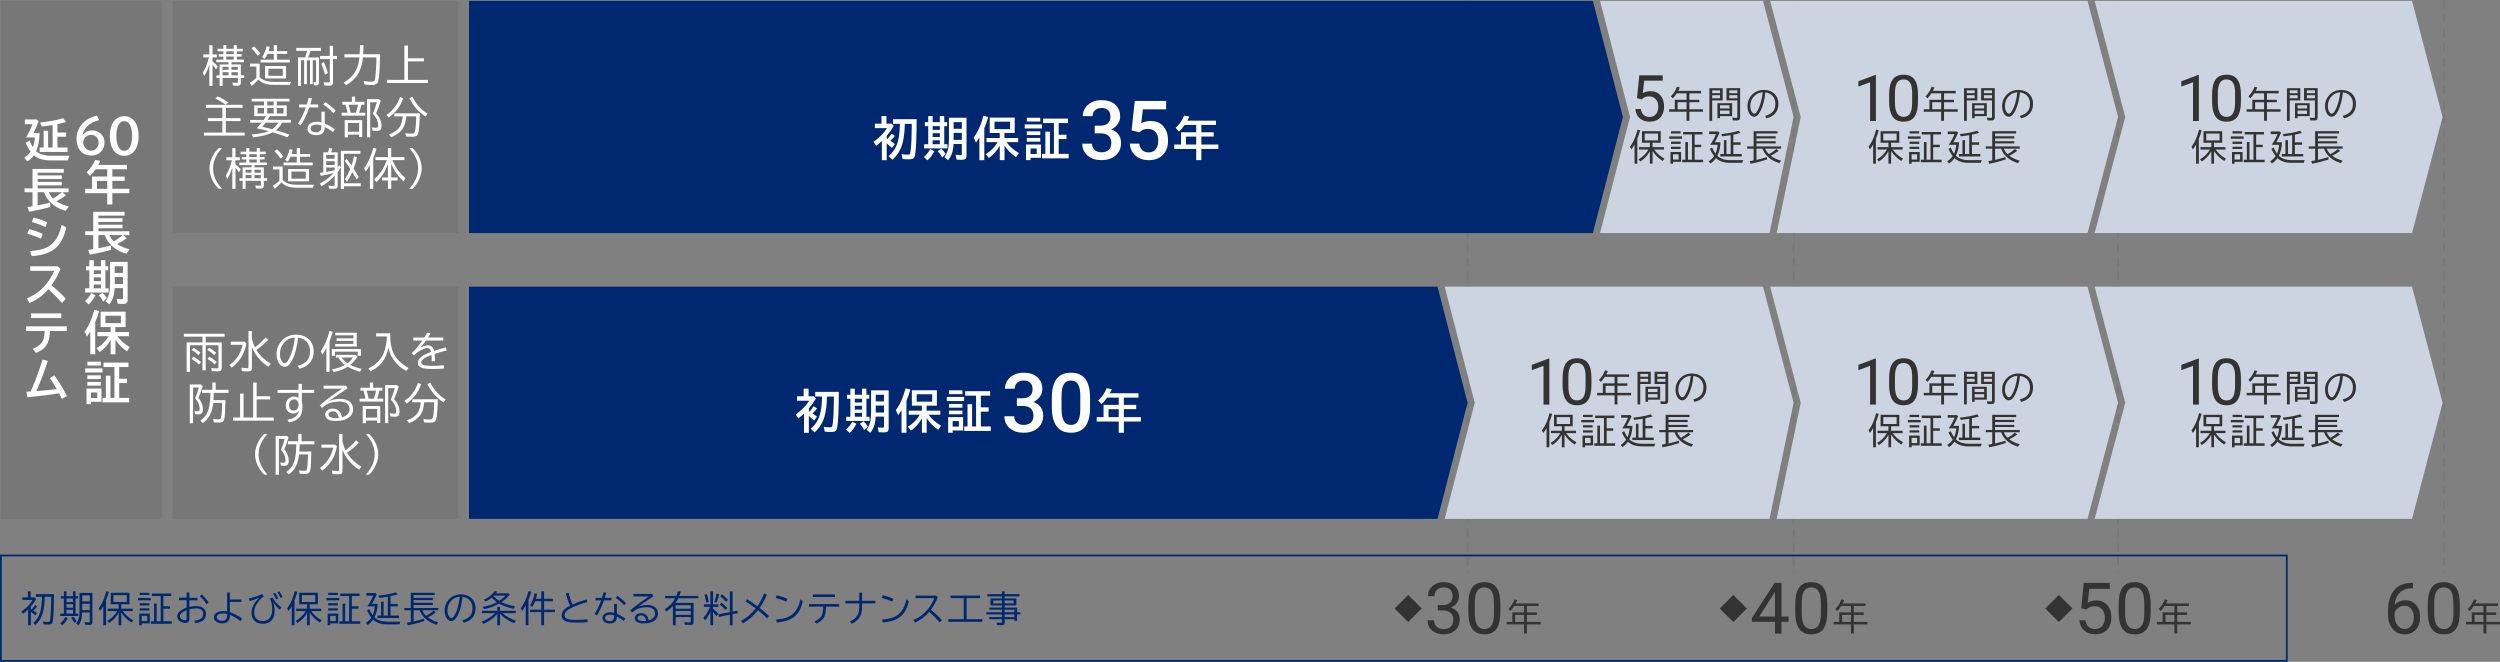 <?xml version="1.0" encoding="UTF-8"?><svg id="_レイヤー_2" xmlns="http://www.w3.org/2000/svg" width="699.81" height="185.25" viewBox="0 0 699.81 185.25"><rect x="0" y="0" width="699.81" height="185.25" fill="#808080" stroke="none"/><defs><style>.cls-1{fill:#333;}.cls-1,.cls-2,.cls-3,.cls-4,.cls-5,.cls-6{stroke-width:0px;}.cls-2{fill:#ccd4e2;}.cls-7{fill:none;stroke:#777;stroke-dasharray:0 0 2 2;stroke-linecap:round;stroke-miterlimit:10;stroke-width:.5px;}.cls-3{fill:#777;}.cls-4{fill:#002870;}.cls-5{fill:#002870;}.cls-6{fill:#fff;}</style></defs><g id="_レイヤー_4"><line class="cls-7" x1="410.81" y1=".25" x2="410.81" y2="160.25"/><line class="cls-7" x1="502.07" y1=".25" x2="502.07" y2="160.25"/><line class="cls-7" x1="592.9" y1=".25" x2="592.9" y2="160.25"/><polygon class="cls-2" points="586.35 80.25 675.18 80.25 683.74 112.75 675.18 145.25 586.35 145.25 594.9 112.75 586.35 80.25"/><polygon class="cls-2" points="495.51 80.25 584.35 80.25 592.9 112.75 584.35 145.25 497.33 145.25 504.07 112.75 495.51 80.25"/><polygon class="cls-2" points="586.35 .25 675.18 .25 683.74 32.75 675.18 65.25 586.35 65.25 594.9 32.75 586.35 .25"/><polygon class="cls-2" points="495.51 .25 584.35 .25 592.9 32.75 584.35 65.25 497.33 65.25 504.07 32.75 495.51 .25"/><polygon class="cls-2" points="404.4 80.25 493.51 80.25 502.07 112.75 495.33 145.25 404.4 145.25 412.81 112.75 404.4 80.25"/><polygon class="cls-2" points="447.88 .25 493.51 .25 502.07 32.75 495.33 65.25 447.88 65.25 456.29 32.75 447.88 .25"/><rect class="cls-3" x="48.28" y="80.25" width="80" height="65"/><rect class="cls-3" x="48.28" y=".25" width="80" height="65"/><rect class="cls-3" x=".28" y=".25" width="45" height="145"/><line class="cls-7" x1="684.14" y1=".25" x2="684.14" y2="160.25"/><path class="cls-4" d="M639.88,155.75v29H.5v-29h639.38M640.38,155.25H0v30h640.38v-30h0Z"/><polygon class="cls-5" points="131.28 145.25 131.28 80.25 402.4 80.25 410.81 112.75 402.4 145.25 131.28 145.25"/><polygon class="cls-5" points="131.29 65.25 131.29 .25 445.88 .25 454.29 32.75 445.88 65.25 131.29 65.25"/><path class="cls-6" d="M248.42,38.9c.41-.45.79-.95,1.14-1.5l.95.65c-.35.45-.77.9-1.26,1.36.44.29.85.6,1.24.93l-.82,1.07c-.42-.4-.91-.83-1.47-1.29v4.72h-1.35v-5.38c-.55.52-1.08.97-1.58,1.35l-.75-1.09c1.6-1.14,2.87-2.42,3.78-3.85h-3.4v-1.26h1.85v-2.12h1.38v2.12h1.44l.61.64c-.57.99-1.23,1.92-1.97,2.78v.76s.08.04.13.07l.08.04ZM253.28,34.68c-.05,2.37-.29,4.27-.72,5.7-.51,1.71-1.43,3.16-2.75,4.35l-1.08-1.04c1.27-1.01,2.14-2.38,2.62-4.13.33-1.17.51-2.8.56-4.88h-1.92v-1.31h6.61c-.03,5.21-.18,8.51-.43,9.9-.09.51-.26.86-.5,1.05-.23.19-.62.28-1.17.28-.67,0-1.28-.03-1.85-.1l-.27-1.36c.7.11,1.28.16,1.76.16.31,0,.5-.08.58-.23.08-.13.15-.56.23-1.27.16-1.51.25-3.68.27-6.49v-.63s-1.96,0-1.96,0Z"/><path class="cls-6" d="M258.61,43.94c.74-.63,1.33-1.37,1.77-2.22l1.16.6c-.56,1.11-1.2,1.97-1.91,2.56l-1.02-.94ZM259.83,34.19v-1.7h1.24v1.7h2.01v-1.7h1.24v1.7h.79v1.12h-.79v5.06h.89v1.17h-6.54v-1.17h1.16v-5.06h-.93v-1.12h.93ZM263.08,35.3h-2.01v1.05h2.01v-1.05ZM263.08,37.29h-2.01v1.06h2.01v-1.06ZM263.08,39.27h-2.01v1.09h2.01v-1.09ZM263.69,44.1c-.28-.62-.68-1.22-1.2-1.8l1.02-.7c.46.45.87.95,1.21,1.5l-1.03.99ZM270.55,32.94v10.61c0,.45-.12.77-.35.95-.19.15-.5.23-.94.23-.61,0-1.11-.03-1.5-.08l-.26-1.33c.61.07,1.04.11,1.29.11.19,0,.32-.04.38-.11.05-.06.07-.17.07-.32v-2.69h-2.32c-.05.85-.15,1.55-.29,2.09-.22.88-.63,1.7-1.24,2.46l-1.03-.91c.53-.66.88-1.46,1.07-2.39.13-.67.2-1.49.2-2.45v-6.16h4.93ZM269.24,34.18h-2.3v1.87h2.3v-1.87ZM269.24,37.2h-2.3v1.96h2.3v-1.96Z"/><path class="cls-6" d="M275.53,35.89v8.95h-1.38v-6.3c-.26.42-.57.89-.94,1.39l-.65-1.42c.71-.96,1.32-2.07,1.82-3.34.3-.77.61-1.7.91-2.77l1.34.36c-.35,1.21-.71,2.25-1.1,3.13ZM281.75,39.8c.86,1.21,2.02,2.22,3.47,3.04l-.79,1.17c-1.35-.9-2.43-1.99-3.24-3.27v4.09h-1.33v-4.04c-.72,1.34-1.74,2.48-3.05,3.43l-.9-1.07c1.38-.8,2.5-1.92,3.36-3.36h-3.12v-1.16h3.7v-1.4h-2.81v-4.31h7v4.31h-2.87v1.4h3.84v1.16h-3.28ZM278.39,34.06v2.08h4.34v-2.08h-4.34Z"/><path class="cls-6" d="M286.84,34.82h4.84v1.14h-4.84v-1.14ZM291.39,40.46v3.72h-2.93v.65h-1.26v-4.37h4.2ZM287.43,32.95h3.77v1.07h-3.77v-1.07ZM287.43,36.76h3.77v1.05h-3.77v-1.05ZM287.43,38.62h3.77v1.03h-3.77v-1.03ZM288.46,41.56v1.55h1.74v-1.55h-1.74ZM296.35,43.08h2.79v1.25h-7.45v-1.25h.93v-6.23h1.28v6.23h1.12v-8.63h-3.05v-1.25h6.98v1.25h-2.6v3.27h2.18v1.21h-2.18v4.15Z"/><path class="cls-6" d="M306.44,35.18h1.66c.84,0,1.5-.22,1.99-.65s.74-1.04.74-1.85-.2-1.38-.61-1.81c-.41-.43-1.03-.65-1.87-.65-.73,0-1.34.21-1.81.63-.47.42-.71.98-.71,1.66h-2.73c0-.84.22-1.6.67-2.29.45-.69,1.07-1.23,1.86-1.61.8-.39,1.69-.58,2.68-.58,1.63,0,2.91.41,3.85,1.23.93.82,1.4,1.96,1.4,3.42,0,.73-.23,1.42-.7,2.07-.47.65-1.07,1.14-1.81,1.46.9.31,1.58.79,2.05,1.45.47.66.7,1.44.7,2.36,0,1.47-.5,2.63-1.51,3.5-1.01.87-2.33,1.3-3.97,1.3s-2.86-.42-3.86-1.26c-1-.84-1.51-1.95-1.51-3.35h2.73c0,.72.24,1.3.72,1.75.48.45,1.13.67,1.95.67s1.51-.22,2-.67.73-1.1.73-1.95-.25-1.52-.76-1.99c-.51-.46-1.26-.7-2.27-.7h-1.61v-2.16Z"/><path class="cls-6" d="M316.76,36.49l.89-8.24h8.78v2.36h-6.51l-.45,3.91c.76-.43,1.61-.65,2.56-.65,1.56,0,2.77.5,3.63,1.49.86,1,1.3,2.34,1.3,4.02s-.48,2.99-1.44,3.97c-.96.98-2.27,1.48-3.94,1.48-1.5,0-2.74-.42-3.72-1.27-.98-.85-1.52-1.97-1.6-3.36h2.64c.1.79.39,1.4.85,1.83s1.07.63,1.82.63c.84,0,1.49-.3,1.96-.9.47-.6.7-1.42.7-2.45s-.26-1.78-.77-2.36-1.23-.87-2.13-.87c-.49,0-.91.07-1.26.2s-.72.39-1.12.77l-2.18-.54Z"/><path class="cls-6" d="M336.29,34.99v2.04h3.45v1.19h-3.45v2.23h4.76v1.24h-4.76v3.14h-1.44v-3.14h-6.16v-1.24h1.91v-3.43h4.25v-2.04h-3.24c-.46.66-.98,1.28-1.57,1.86l-.95-1.04c1.1-1.01,1.89-2.16,2.38-3.44l1.45.27c-.2.44-.39.82-.56,1.14h8.02v1.21h-4.08ZM334.85,40.46v-2.23h-2.86v2.23h2.86Z"/><path class="cls-6" d="M226.63,115.21c.41-.45.79-.95,1.14-1.5l.95.65c-.35.45-.77.9-1.26,1.36.44.29.85.6,1.24.93l-.82,1.07c-.42-.4-.91-.83-1.47-1.29v4.72h-1.35v-5.38c-.55.52-1.08.97-1.58,1.35l-.75-1.09c1.6-1.14,2.87-2.42,3.78-3.85h-3.4v-1.26h1.85v-2.12h1.38v2.12h1.44l.61.64c-.57.99-1.23,1.92-1.97,2.78v.76s.08.04.13.07l.08.04ZM231.49,110.99c-.05,2.37-.29,4.27-.72,5.7-.51,1.71-1.43,3.16-2.75,4.35l-1.08-1.04c1.27-1.01,2.14-2.38,2.62-4.12.33-1.17.51-2.8.56-4.88h-1.92v-1.31h6.61c-.03,5.21-.18,8.51-.43,9.9-.09.51-.26.86-.5,1.05-.23.19-.62.28-1.17.28-.67,0-1.28-.03-1.85-.09l-.27-1.36c.7.11,1.28.16,1.76.16.31,0,.5-.08.58-.23.08-.13.15-.56.23-1.27.16-1.52.25-3.68.27-6.49v-.63s-1.96,0-1.96,0Z"/><path class="cls-6" d="M236.81,120.24c.74-.63,1.33-1.37,1.77-2.22l1.16.6c-.56,1.11-1.2,1.97-1.91,2.56l-1.02-.94ZM238.04,110.49v-1.7h1.24v1.7h2.01v-1.7h1.24v1.7h.79v1.12h-.79v5.06h.89v1.17h-6.54v-1.17h1.16v-5.06h-.93v-1.12h.93ZM241.29,111.61h-2.01v1.05h2.01v-1.05ZM241.29,113.59h-2.01v1.06h2.01v-1.06ZM241.29,115.57h-2.01v1.09h2.01v-1.09ZM241.9,120.4c-.28-.62-.68-1.22-1.2-1.8l1.02-.7c.46.45.87.95,1.21,1.5l-1.03.99ZM248.76,109.25v10.61c0,.45-.12.77-.35.95-.19.15-.5.23-.94.23-.61,0-1.11-.03-1.5-.08l-.26-1.33c.61.07,1.04.11,1.29.11.19,0,.32-.04.38-.11.05-.06.07-.17.07-.32v-2.69h-2.32c-.05.85-.15,1.55-.29,2.1-.22.88-.63,1.7-1.24,2.46l-1.03-.91c.53-.67.88-1.46,1.07-2.39.13-.67.2-1.48.2-2.45v-6.16h4.93ZM247.45,110.49h-2.3v1.87h2.3v-1.87ZM247.45,113.51h-2.3v1.96h2.3v-1.96Z"/><path class="cls-6" d="M253.74,112.19v8.95h-1.38v-6.3c-.26.42-.57.89-.94,1.39l-.65-1.42c.71-.96,1.32-2.07,1.82-3.34.3-.78.61-1.7.91-2.77l1.34.36c-.35,1.21-.71,2.25-1.1,3.13ZM259.96,116.11c.86,1.21,2.02,2.22,3.47,3.04l-.79,1.17c-1.35-.9-2.43-1.99-3.24-3.27v4.09h-1.33v-4.04c-.72,1.34-1.74,2.48-3.05,3.43l-.9-1.07c1.38-.8,2.5-1.92,3.36-3.36h-3.12v-1.15h3.7v-1.4h-2.81v-4.31h7v4.31h-2.87v1.4h3.84v1.15h-3.28ZM256.6,110.36v2.08h4.34v-2.08h-4.34Z"/><path class="cls-6" d="M265.04,111.12h4.84v1.14h-4.84v-1.14ZM269.6,116.77v3.72h-2.93v.65h-1.26v-4.37h4.2ZM265.64,109.26h3.77v1.07h-3.77v-1.07ZM265.64,113.07h3.77v1.05h-3.77v-1.05ZM265.64,114.93h3.77v1.03h-3.77v-1.03ZM266.67,117.86v1.55h1.74v-1.55h-1.74ZM274.56,119.38h2.79v1.25h-7.45v-1.25h.93v-6.23h1.28v6.23h1.12v-8.63h-3.05v-1.25h6.98v1.25h-2.6v3.27h2.18v1.21h-2.18v4.15Z"/><path class="cls-6" d="M284.65,111.48h1.66c.84,0,1.5-.22,1.99-.65s.74-1.04.74-1.85-.2-1.38-.61-1.81c-.41-.43-1.03-.65-1.87-.65-.73,0-1.34.21-1.81.63-.47.42-.71.97-.71,1.66h-2.73c0-.84.22-1.6.67-2.29s1.07-1.23,1.86-1.61c.8-.39,1.69-.58,2.68-.58,1.63,0,2.91.41,3.85,1.23.93.82,1.4,1.96,1.4,3.42,0,.73-.23,1.42-.7,2.07-.47.65-1.07,1.14-1.81,1.47.9.31,1.58.79,2.05,1.45.47.66.7,1.45.7,2.36,0,1.47-.5,2.63-1.51,3.5-1.01.87-2.33,1.3-3.97,1.3s-2.86-.42-3.86-1.26c-1-.84-1.51-1.96-1.51-3.35h2.73c0,.72.24,1.3.72,1.75.48.45,1.13.67,1.95.67s1.51-.22,2-.67.73-1.1.73-1.95-.25-1.52-.76-1.99c-.51-.46-1.26-.7-2.27-.7h-1.61v-2.16Z"/><path class="cls-6" d="M305.14,114.02c0,2.35-.44,4.12-1.32,5.32-.88,1.19-2.22,1.79-4.02,1.79s-3.1-.58-3.99-1.75c-.89-1.17-1.35-2.89-1.38-5.17v-2.83c0-2.35.44-4.12,1.32-5.29s2.22-1.76,4.03-1.76,3.12.57,4,1.72,1.33,2.86,1.35,5.14v2.83ZM302.41,110.97c0-1.54-.21-2.66-.63-3.38-.42-.71-1.08-1.07-2-1.07s-1.55.34-1.97,1.02c-.42.68-.64,1.74-.66,3.17v3.71c0,1.53.21,2.67.64,3.41.43.75,1.1,1.12,2.01,1.12s1.52-.35,1.94-1.04c.42-.69.64-1.78.66-3.25v-3.7Z"/><path class="cls-6" d="M314.6,111.3v2.04h3.45v1.19h-3.45v2.23h4.76v1.24h-4.76v3.14h-1.44v-3.14h-6.16v-1.24h1.91v-3.43h4.25v-2.04h-3.24c-.46.66-.98,1.28-1.57,1.86l-.95-1.04c1.1-1.01,1.89-2.16,2.38-3.44l1.45.27c-.2.44-.39.82-.56,1.14h8.02v1.21h-4.08ZM313.16,116.77v-2.23h-2.86v2.23h2.86Z"/><path class="cls-6" d="M23.16,37.85c.58-.88,1.45-1.33,2.61-1.33.93,0,1.73.29,2.4.88.73.65,1.09,1.47,1.09,2.48s-.33,1.88-.98,2.57c-.69.73-1.61,1.09-2.75,1.09-1.34,0-2.4-.5-3.17-1.49-.63-.8-.94-1.92-.94-3.37,0-1.01.29-2.01.86-3,.96-1.68,2.58-2.79,4.86-3.32l.6,1.24c-1.47.43-2.53.96-3.18,1.6-.82.81-1.3,1.69-1.45,2.64h.05ZM25.47,37.75c-.64,0-1.19.26-1.64.77-.36.4-.54.84-.54,1.3,0,.5.14.96.42,1.37.46.67,1.05,1,1.79,1,.64,0,1.17-.25,1.59-.74.33-.4.5-.91.5-1.52,0-.69-.21-1.23-.62-1.62-.4-.38-.9-.56-1.5-.56Z"/><path class="cls-6" d="M34.78,32.53c1.33,0,2.37.58,3.1,1.73.61.96.92,2.24.92,3.82,0,1.44-.26,2.63-.78,3.57-.72,1.31-1.81,1.96-3.26,1.96-1.3,0-2.31-.54-3.04-1.62-.66-.97-.98-2.27-.98-3.9s.35-3.03,1.05-4.02c.73-1.02,1.72-1.53,2.99-1.53ZM34.76,33.9c-.69,0-1.23.38-1.62,1.13-.38.74-.58,1.75-.58,3.05,0,1.21.18,2.18.53,2.91.4.82.96,1.23,1.69,1.23.63,0,1.15-.33,1.54-.99.44-.74.66-1.79.66-3.15s-.19-2.3-.57-3.04c-.4-.76-.95-1.14-1.64-1.14Z"/><path class="cls-6" d="M31.45,47.39v2.04h3.45v1.19h-3.45v2.23h4.76v1.24h-4.76v3.14h-1.44v-3.14h-6.16v-1.24h1.91v-3.43h4.25v-2.04h-3.24c-.46.66-.98,1.28-1.57,1.86l-.95-1.04c1.1-1.01,1.89-2.16,2.38-3.44l1.45.27c-.2.44-.39.82-.56,1.14h8.02v1.21h-4.08ZM30.01,52.87v-2.23h-2.86v2.23h2.86Z"/><path class="cls-6" d="M32.79,68.33c.85.6,2.01,1.09,3.47,1.47l-.88,1.21c-1.92-.54-3.44-1.43-4.56-2.68-.67-.74-1.16-1.58-1.49-2.52h-1.79v3.69c1.09-.2,2.24-.46,3.46-.79l.09,1.21c-2,.57-3.98,1.02-5.94,1.34l-.45-1.31c.67-.08,1.14-.15,1.4-.19v-3.94h-2.23v-1.08h2.23v-5.46h8.77v1.07h-7.33v.75h6.75v1.03h-6.75v.77h6.75v1h-6.75v.84h8.67v1.08h-1.73l1,.87c-.8.58-1.7,1.13-2.69,1.65ZM31.87,67.58c.98-.61,1.8-1.2,2.46-1.77h-3.7c.28.66.7,1.25,1.24,1.77Z"/><path class="cls-6" d="M23.79,84.28c.74-.63,1.33-1.37,1.77-2.22l1.16.6c-.56,1.11-1.2,1.97-1.91,2.56l-1.02-.94ZM25.01,74.53v-1.7h1.24v1.7h2.01v-1.7h1.24v1.7h.79v1.12h-.79v5.06h.89v1.17h-6.54v-1.17h1.16v-5.06h-.93v-1.12h.93ZM28.26,75.65h-2.01v1.05h2.01v-1.05ZM28.26,77.64h-2.01v1.06h2.01v-1.06ZM28.26,79.62h-2.01v1.09h2.01v-1.09ZM28.87,84.44c-.28-.62-.68-1.22-1.2-1.8l1.02-.7c.46.45.87.95,1.21,1.5l-1.03.99ZM35.73,73.29v10.61c0,.45-.12.77-.35.95-.19.15-.5.23-.94.23-.61,0-1.11-.03-1.5-.08l-.26-1.33c.61.07,1.04.11,1.29.11.19,0,.32-.04.38-.11.05-.06.07-.17.07-.32v-2.69h-2.32c-.05.85-.15,1.55-.29,2.09-.22.88-.63,1.7-1.24,2.46l-1.03-.91c.53-.67.88-1.46,1.07-2.39.13-.67.2-1.49.2-2.45v-6.16h4.93ZM34.42,74.53h-2.3v1.87h2.3v-1.87ZM34.42,77.55h-2.3v1.96h2.3v-1.96Z"/><path class="cls-6" d="M26.65,90.21v8.95h-1.38v-6.3c-.26.42-.57.89-.94,1.39l-.65-1.42c.71-.96,1.32-2.07,1.82-3.34.3-.77.61-1.7.91-2.77l1.34.36c-.35,1.21-.71,2.25-1.1,3.13ZM32.87,94.13c.86,1.21,2.02,2.22,3.47,3.04l-.79,1.17c-1.35-.9-2.43-1.99-3.24-3.27v4.09h-1.33v-4.04c-.72,1.34-1.74,2.48-3.05,3.43l-.9-1.07c1.38-.8,2.5-1.92,3.36-3.36h-3.12v-1.16h3.7v-1.4h-2.81v-4.31h7v4.31h-2.87v1.4h3.84v1.16h-3.28ZM29.51,88.38v2.08h4.34v-2.08h-4.34Z"/><path class="cls-6" d="M23.85,103.12h4.84v1.14h-4.84v-1.14ZM28.41,108.76v3.72h-2.93v.65h-1.26v-4.37h4.2ZM24.45,101.25h3.77v1.07h-3.77v-1.07ZM24.45,105.06h3.77v1.05h-3.77v-1.05ZM24.45,106.92h3.77v1.03h-3.77v-1.03ZM25.47,109.86v1.55h1.74v-1.55h-1.74ZM33.36,111.38h2.79v1.25h-7.45v-1.25h.93v-6.23h1.28v6.23h1.12v-8.63h-3.05v-1.25h6.98v1.25h-2.6v3.27h2.18v1.21h-2.18v4.15Z"/><path class="cls-6" d="M11.1,37.25c-.08,2.07-.4,3.76-.97,5.09.45.41,1.04.72,1.77.95.67.2,1.39.3,2.18.3h5.36c-.15.32-.29.76-.43,1.31h-4.95c-1.9,0-3.42-.47-4.56-1.42-.5.71-1.11,1.27-1.82,1.7l-.9-1.04c.73-.42,1.33-.98,1.8-1.68-.53-.71-1-1.54-1.41-2.48l1.09-.65c.24.65.56,1.28.96,1.89.28-.78.46-1.69.55-2.74h-2.5c.69-1.09,1.3-2.32,1.82-3.71h-2.13v-1.33h3.29l.58.51c-.5,1.3-.98,2.4-1.44,3.29h1.73ZM16.08,41.29h2.82v1.24h-7.81v-1.24h1.12v-4.69h1.26v4.69h1.26v-6.29c-.82.15-1.83.29-3.01.4l-.51-1.11c2.52-.25,4.68-.65,6.46-1.19l.83,1.05c-.79.23-1.6.43-2.42.6v2.34h2.42v1.19h-2.42v3Z"/><path class="cls-6" d="M15.79,56.33c.85.6,2.01,1.09,3.47,1.47l-.88,1.21c-1.92-.54-3.44-1.43-4.56-2.68-.67-.74-1.16-1.58-1.49-2.52h-1.79v3.69c1.09-.2,2.24-.46,3.46-.79l.09,1.21c-2,.57-3.98,1.02-5.94,1.34l-.45-1.31c.67-.08,1.14-.15,1.4-.19v-3.94h-2.23v-1.08h2.23v-5.46h8.77v1.07h-7.33v.75h6.75v1.03h-6.75v.77h6.75v1h-6.75v.84h8.67v1.08h-1.73l1,.87c-.8.58-1.7,1.13-2.69,1.65ZM14.87,55.58c.98-.61,1.8-1.2,2.46-1.77h-3.7c.28.66.7,1.25,1.24,1.77Z"/><path class="cls-6" d="M11.46,66.8c-1.04-.46-2.31-.93-3.82-1.4l.55-1.28c1.29.35,2.55.8,3.77,1.37l-.5,1.31ZM8.46,70.29c1.73-.15,3.09-.41,4.07-.79,1.45-.56,2.59-1.55,3.42-2.97.55-.95.99-2.16,1.31-3.61l1.28.74c-.41,1.83-.98,3.28-1.72,4.37-.86,1.27-2.07,2.2-3.61,2.8-1.09.42-2.54.72-4.35.88l-.41-1.42ZM12.76,63.55c-1.25-.56-2.52-1.03-3.82-1.4l.41-1.26c1.46.36,2.75.81,3.85,1.34l-.45,1.33Z"/><path class="cls-6" d="M8.46,74.54h7.65l.84.74c-.71,1.68-1.56,3.22-2.56,4.61,1.4,1.1,2.74,2.34,4.02,3.72l-1.05,1.19c-1.25-1.41-2.52-2.7-3.81-3.85-1.39,1.64-3.14,2.93-5.27,3.88l-.76-1.31c1.58-.65,2.89-1.45,3.94-2.41.98-.9,1.88-2,2.7-3.32.44-.71.77-1.36,1.02-1.97h-6.72v-1.3Z"/><path class="cls-6" d="M7.31,91.35h11.38v1.3h-4.7c-.05,1.11-.18,2-.39,2.67-.32,1.02-.86,1.83-1.62,2.43-.47.36-1.1.71-1.91,1.05l-.91-1.14c1.39-.56,2.31-1.28,2.78-2.16.34-.63.53-1.58.57-2.85h-5.19v-1.3ZM8.7,87.73h8.45v1.3h-8.45v-1.3Z"/><path class="cls-6" d="M7.38,109.65c.29,0,.69-.03,1.21-.07,1.21-2.71,2.32-5.69,3.33-8.94l1.45.38c-1,3.12-2.06,5.94-3.2,8.46,2.15-.16,4.06-.35,5.72-.57-.63-1.1-1.26-2.12-1.91-3.06l1.25-.79c1.33,1.83,2.5,3.78,3.51,5.83l-1.43.74c-.23-.49-.49-1-.77-1.54-2.47.42-5.42.79-8.85,1.11l-.31-1.56Z"/><path class="cls-1" d="M394.18,166.53l3.8,3.8-3.8,3.8-3.8-3.8,3.8-3.8Z"/><path class="cls-1" d="M402.5,169.38h1.36c.85-.01,1.52-.24,2.01-.67s.73-1.03.73-1.77c0-1.67-.83-2.5-2.49-2.5-.78,0-1.4.22-1.87.67s-.7,1.04-.7,1.77h-1.81c0-1.13.41-2.06,1.24-2.81s1.87-1.12,3.14-1.12c1.34,0,2.39.36,3.15,1.06s1.14,1.7,1.14,2.96c0,.62-.2,1.22-.6,1.8s-.95,1.01-1.64,1.3c.78.25,1.38.66,1.81,1.23s.64,1.27.64,2.1c0,1.28-.42,2.29-1.25,3.04s-1.92,1.12-3.25,1.12-2.42-.36-3.26-1.08-1.25-1.68-1.25-2.86h1.82c0,.75.24,1.35.73,1.8s1.14.67,1.96.67c.87,0,1.54-.23,2-.68s.69-1.11.69-1.96-.25-1.46-.76-1.9-1.24-.67-2.2-.68h-1.36v-1.47Z"/><path class="cls-1" d="M419.99,171.31c0,2.12-.36,3.69-1.08,4.72s-1.85,1.54-3.39,1.54-2.64-.5-3.37-1.51-1.11-2.51-1.13-4.51v-2.41c0-2.09.36-3.64,1.08-4.66s1.86-1.52,3.4-1.52,2.66.49,3.38,1.47,1.09,2.49,1.11,4.54v2.34ZM418.18,168.83c0-1.53-.21-2.64-.64-3.34s-1.11-1.05-2.04-1.05-1.6.35-2.02,1.04-.64,1.77-.65,3.21v2.89c0,1.54.22,2.67.67,3.4s1.12,1.1,2.03,1.1,1.55-.35,1.99-1.04.66-1.78.68-3.26v-2.96Z"/><path class="cls-1" d="M427.42,169.62v1.81h2.77v.68h-2.77v1.98h3.82v.69h-3.82v2.54h-.8v-2.54h-4.88v-.69h1.59v-2.66h3.29v-1.81h-2.73c-.33.51-.7.99-1.11,1.41l-.54-.56c.77-.76,1.34-1.66,1.71-2.69l.78.2c-.15.38-.3.7-.43.95h6.39v.69h-3.27ZM426.62,174.09v-1.98h-2.5v1.98h2.5Z"/><path class="cls-1" d="M485.19,166.53l3.8,3.8-3.8,3.8-3.8-3.8,3.8-3.8Z"/><path class="cls-1" d="M498.68,172.59h1.97v1.47h-1.97v3.3h-1.82v-3.3h-6.47v-1.06l6.37-9.85h1.92v9.44ZM492.44,172.59h4.42v-6.97l-.21.39-4.21,6.58Z"/><path class="cls-1" d="M511.5,171.31c0,2.12-.36,3.69-1.08,4.72s-1.85,1.54-3.39,1.54-2.64-.5-3.37-1.51-1.11-2.51-1.13-4.51v-2.41c0-2.09.36-3.64,1.08-4.66s1.86-1.52,3.4-1.52,2.66.49,3.38,1.47,1.09,2.49,1.11,4.54v2.34ZM509.69,168.83c0-1.53-.21-2.64-.64-3.34s-1.11-1.05-2.04-1.05-1.6.35-2.02,1.04-.64,1.77-.65,3.21v2.89c0,1.54.22,2.67.67,3.4s1.12,1.1,2.03,1.1,1.55-.35,1.99-1.04.66-1.78.68-3.26v-2.96Z"/><path class="cls-1" d="M518.93,169.62v1.81h2.77v.68h-2.77v1.98h3.82v.69h-3.82v2.54h-.8v-2.54h-4.88v-.69h1.59v-2.66h3.29v-1.81h-2.73c-.33.51-.7.99-1.11,1.41l-.54-.56c.77-.76,1.34-1.66,1.71-2.69l.78.2c-.15.38-.3.7-.43.95h6.39v.69h-3.27ZM518.13,174.09v-1.98h-2.5v1.98h2.5Z"/><path class="cls-1" d="M576.33,166.53l3.8,3.8-3.8,3.8-3.8-3.8,3.8-3.8Z"/><path class="cls-1" d="M582.58,170.24l.72-7.09h7.29v1.67h-5.75l-.43,3.88c.7-.41,1.49-.62,2.37-.62,1.3,0,2.32.43,3.09,1.28s1.14,2.01,1.14,3.47-.4,2.62-1.19,3.46-1.9,1.26-3.32,1.26c-1.26,0-2.28-.35-3.08-1.04s-1.25-1.66-1.36-2.89h1.71c.11.81.4,1.43.87,1.84s1.09.62,1.86.62c.84,0,1.5-.29,1.98-.86s.72-1.36.72-2.37c0-.95-.26-1.71-.78-2.29s-1.21-.86-2.07-.86c-.79,0-1.41.17-1.86.52l-.48.39-1.45-.37Z"/><path class="cls-1" d="M602.03,171.31c0,2.12-.36,3.69-1.08,4.72s-1.85,1.54-3.39,1.54-2.64-.5-3.37-1.51-1.11-2.51-1.13-4.51v-2.41c0-2.09.36-3.64,1.08-4.66s1.86-1.52,3.4-1.52,2.66.49,3.38,1.47,1.09,2.49,1.11,4.54v2.34ZM600.22,168.83c0-1.53-.21-2.64-.64-3.34s-1.11-1.05-2.04-1.05-1.6.35-2.02,1.04-.64,1.77-.65,3.21v2.89c0,1.54.22,2.67.67,3.4s1.12,1.1,2.03,1.1,1.55-.35,1.99-1.04.66-1.78.68-3.26v-2.96Z"/><path class="cls-1" d="M609.46,169.62v1.81h2.77v.68h-2.77v1.98h3.82v.69h-3.82v2.54h-.8v-2.54h-4.88v-.69h1.59v-2.66h3.29v-1.81h-2.73c-.33.51-.7.99-1.11,1.41l-.54-.56c.77-.76,1.34-1.66,1.71-2.69l.78.2c-.15.38-.3.7-.43.95h6.39v.69h-3.27ZM608.66,174.09v-1.98h-2.5v1.98h2.5Z"/><path class="cls-1" d="M675.45,163.14v1.53h-.33c-1.41.03-2.53.44-3.36,1.25s-1.32,1.94-1.45,3.41c.75-.86,1.77-1.29,3.07-1.29s2.22.44,2.96,1.31,1.11,2,1.11,3.38c0,1.46-.4,2.64-1.2,3.52s-1.87,1.32-3.21,1.32-2.46-.52-3.31-1.57-1.27-2.39-1.27-4.04v-.69c0-2.62.56-4.62,1.67-6s2.78-2.09,4.99-2.12h.32ZM673.08,169.55c-.62,0-1.19.19-1.71.56s-.88.84-1.08,1.4v.66c0,1.17.26,2.12.79,2.83s1.18,1.07,1.97,1.07,1.45-.3,1.92-.9.7-1.38.7-2.35-.24-1.77-.71-2.37-1.1-.9-1.88-.9Z"/><path class="cls-1" d="M688.56,171.31c0,2.12-.36,3.69-1.08,4.72s-1.85,1.54-3.39,1.54-2.64-.5-3.37-1.51-1.11-2.51-1.13-4.51v-2.41c0-2.09.36-3.64,1.08-4.66s1.86-1.52,3.4-1.52,2.66.49,3.38,1.47,1.09,2.49,1.11,4.54v2.34ZM686.75,168.83c0-1.53-.21-2.64-.64-3.34s-1.11-1.05-2.04-1.05-1.6.35-2.02,1.04-.64,1.77-.65,3.21v2.89c0,1.54.22,2.67.67,3.4s1.12,1.1,2.03,1.1,1.55-.35,1.99-1.04.66-1.78.68-3.26v-2.96Z"/><path class="cls-1" d="M695.99,169.62v1.81h2.77v.68h-2.77v1.98h3.82v.69h-3.82v2.54h-.8v-2.54h-4.88v-.69h1.59v-2.66h3.29v-1.81h-2.73c-.33.51-.7.99-1.11,1.41l-.54-.56c.77-.76,1.34-1.66,1.71-2.69l.78.2c-.15.38-.3.7-.43.95h6.39v.69h-3.27ZM695.19,174.09v-1.98h-2.5v1.98h2.5Z"/><path class="cls-1" d="M458.23,27.46l.65-6.38h6.56v1.5h-5.18l-.39,3.49c.63-.37,1.34-.55,2.14-.55,1.17,0,2.09.39,2.78,1.16s1.03,1.81,1.03,3.12-.36,2.36-1.07,3.12c-.71.76-1.71,1.14-2.98,1.14-1.13,0-2.05-.31-2.77-.94s-1.12-1.49-1.22-2.6h1.54c.1.73.36,1.29.78,1.66s.98.56,1.67.56c.76,0,1.35-.26,1.78-.77.43-.52.65-1.23.65-2.14,0-.86-.23-1.54-.7-2.06-.46-.52-1.08-.78-1.86-.78-.71,0-1.27.16-1.67.47l-.43.35-1.3-.33Z"/><path class="cls-1" d="M472.9,26.12v1.81h2.77v.68h-2.77v1.98h3.82v.69h-3.82v2.54h-.8v-2.54h-4.88v-.69h1.59v-2.66h3.29v-1.81h-2.73c-.33.51-.7.99-1.11,1.41l-.54-.56c.77-.76,1.34-1.66,1.71-2.69l.78.2c-.15.38-.3.7-.43.95h6.39v.69h-3.27ZM472.1,30.59v-1.98h-2.5v1.98h2.5Z"/><path class="cls-1" d="M482.22,24.68v3.43h-2.94v5.72h-.78v-9.15h3.72ZM479.28,25.29v.79h2.2v-.79h-2.2ZM479.28,26.65v.85h2.2v-.85h-2.2ZM484.87,28.88v3.62h-3.4v.59h-.72v-4.21h4.12ZM481.46,29.47v.89h2.67v-.89h-2.67ZM481.46,30.94v.95h2.67v-.95h-2.67ZM487.1,24.68v8.15c0,.32-.08.56-.22.7-.14.13-.39.2-.73.2s-.71-.01-1.11-.04l-.14-.75c.46.05.83.07,1.11.07.15,0,.24-.03.28-.09.03-.04.04-.12.04-.22v-4.59h-3.04v-3.43h3.81ZM484.06,25.29v.79h2.28v-.79h-2.28ZM484.06,26.65v.85h2.28v-.85h-2.28Z"/><path class="cls-1" d="M494.09,32.44c.78-.2,1.41-.51,1.9-.92.65-.56.98-1.37.98-2.45,0-.71-.17-1.33-.51-1.87-.46-.74-1.22-1.19-2.29-1.35-.22,2.15-.68,3.88-1.36,5.21-.29.56-.57.97-.85,1.22-.3.26-.61.4-.93.4-.43,0-.82-.21-1.17-.63-.19-.22-.34-.51-.46-.85-.17-.47-.25-.97-.25-1.52,0-.93.26-1.78.79-2.55.52-.76,1.18-1.3,2-1.63.55-.22,1.15-.33,1.79-.33.99,0,1.84.25,2.55.74.62.43,1.06,1.01,1.31,1.73.16.44.23.91.23,1.41,0,2.13-1.1,3.49-3.31,4.08l-.42-.69ZM493.44,25.83c-.76.05-1.4.27-1.94.68-.81.62-1.3,1.41-1.48,2.39-.05.25-.07.5-.07.74,0,.77.17,1.37.5,1.8.2.25.4.38.61.38.24,0,.48-.18.71-.53.39-.58.74-1.37,1.04-2.36.26-.83.47-1.87.62-3.1Z"/><path class="cls-1" d="M458.33,38.84v6.98h-.78v-5.36c-.27.47-.56.93-.89,1.36l-.4-.74c.58-.77,1.06-1.64,1.44-2.63.24-.62.47-1.34.69-2.17l.73.2c-.24.86-.5,1.64-.79,2.35ZM463.03,41.86c.72,1.04,1.68,1.89,2.89,2.55l-.48.65c-1.18-.74-2.13-1.67-2.85-2.79v3.55h-.75v-3.5c-.6,1.14-1.48,2.1-2.66,2.89l-.52-.61c1.18-.66,2.11-1.58,2.78-2.74h-2.65v-.67h3.05v-1.24h-2.2v-3.22h5.24v3.22h-2.29v1.24h3.21v.67h-2.77ZM460.4,37.38v1.92h3.73v-1.92h-3.73Z"/><path class="cls-1" d="M467.27,38.18h3.58v.66h-3.58v-.66ZM470.58,42.55v2.75h-2.25v.53h-.72v-3.28h2.97ZM467.75,36.74h2.7v.63h-2.7v-.63ZM467.75,39.65h2.71v.63h-2.71v-.63ZM467.75,41.08h2.71v.62h-2.71v-.62ZM468.33,43.19v1.47h1.55v-1.47h-1.55ZM474.37,44.71h2.37v.7h-5.84v-.7h.87v-4.95h.73v4.95h1.12v-7.07h-2.47v-.69h5.41v.69h-2.19v2.88h1.85v.67h-1.85v3.52Z"/><path class="cls-1" d="M481.61,39.85c-.07,1.48-.37,2.74-.9,3.78.33.31.73.56,1.2.76.7.29,1.48.44,2.33.44h3.73c-.09.16-.18.41-.26.75h-3.48c-1.64,0-2.94-.44-3.9-1.32-.41.6-.92,1.1-1.53,1.5l-.51-.6c.6-.38,1.11-.86,1.54-1.46-.45-.56-.84-1.23-1.18-2.01l.61-.4c.2.54.52,1.12.95,1.73.3-.64.5-1.47.61-2.49h-2.1c.65-.92,1.2-1.92,1.64-2.99h-1.92v-.74h2.53l.37.34c-.37.9-.82,1.8-1.34,2.69h1.61ZM485.21,43.11h2.35v.69h-6v-.69h1v-3.88h.72v3.88h1.17v-5.27c-1,.16-1.78.27-2.35.33l-.28-.64c1.94-.2,3.56-.51,4.88-.93l.49.6c-.56.17-1.22.34-1.98.49v2.16h2.02v.68h-2.02v2.58Z"/><path class="cls-1" d="M491.68,37.37v.78h5.38v.61h-5.38v.79h5.38v.6h-5.38v.84h6.9v.63h-4.47c.23.57.59,1.08,1.07,1.55.8-.46,1.5-.95,2.08-1.46l.62.54c-.68.49-1.41.94-2.21,1.35.75.58,1.72,1.04,2.91,1.39l-.51.69c-.96-.33-1.75-.7-2.34-1.11-1.14-.76-1.93-1.75-2.36-2.95h-1.69v3.12h.07c.96-.22,1.9-.47,2.84-.77l.06.67c-1.52.51-3.05.91-4.6,1.2l-.26-.74c.36-.06.72-.13,1.09-.2v-3.29h-1.8v-.63h1.8v-4.25h6.7v.63h-5.9Z"/><path class="cls-1" d="M525.11,33.87h-1.63v-10.84l-3.28,1.2v-1.48l4.66-1.75h.25v12.86Z"/><path class="cls-1" d="M536.89,28.42c0,1.9-.33,3.32-.98,4.25s-1.67,1.39-3.05,1.39-2.38-.45-3.03-1.36-1-2.26-1.02-4.06v-2.17c0-1.88.33-3.28.98-4.19s1.67-1.37,3.06-1.37,2.39.44,3.04,1.32.98,2.24,1,4.08v2.11ZM535.27,26.19c0-1.38-.19-2.38-.58-3.01s-1-.95-1.84-.95-1.44.31-1.82.94-.58,1.59-.59,2.89v2.6c0,1.38.2,2.4.6,3.06s1.01.99,1.82.99,1.4-.31,1.79-.93c.39-.62.59-1.6.61-2.94v-2.66Z"/><path class="cls-1" d="M544.18,26.12v1.81h2.77v.68h-2.77v1.98h3.82v.69h-3.82v2.54h-.8v-2.54h-4.88v-.69h1.59v-2.66h3.29v-1.81h-2.73c-.33.51-.7.99-1.11,1.41l-.54-.56c.77-.76,1.34-1.66,1.71-2.69l.78.2c-.15.38-.3.7-.43.95h6.39v.69h-3.27ZM543.38,30.59v-1.98h-2.5v1.98h2.5Z"/><path class="cls-1" d="M553.5,24.68v3.43h-2.94v5.72h-.78v-9.15h3.72ZM550.56,25.29v.79h2.2v-.79h-2.2ZM550.56,26.65v.85h2.2v-.85h-2.2ZM556.15,28.88v3.62h-3.4v.59h-.72v-4.21h4.12ZM552.74,29.47v.89h2.67v-.89h-2.67ZM552.74,30.94v.95h2.67v-.95h-2.67ZM558.38,24.68v8.15c0,.32-.08.56-.22.7-.14.13-.39.2-.73.2s-.71-.01-1.11-.04l-.14-.75c.46.05.83.07,1.11.07.15,0,.24-.03.28-.09.03-.04.04-.12.04-.22v-4.59h-3.04v-3.43h3.81ZM555.34,25.29v.79h2.28v-.79h-2.28ZM555.34,26.65v.85h2.28v-.85h-2.28Z"/><path class="cls-1" d="M565.37,32.44c.78-.2,1.41-.51,1.9-.92.65-.56.98-1.37.98-2.45,0-.71-.17-1.33-.51-1.87-.46-.74-1.22-1.19-2.29-1.35-.22,2.15-.68,3.88-1.36,5.21-.29.56-.57.97-.85,1.22-.3.26-.61.4-.93.4-.43,0-.82-.21-1.17-.63-.19-.22-.34-.51-.46-.85-.17-.47-.25-.97-.25-1.52,0-.93.26-1.78.79-2.55.52-.76,1.18-1.3,2-1.63.55-.22,1.15-.33,1.79-.33.99,0,1.84.25,2.55.74.62.43,1.06,1.01,1.31,1.73.16.44.23.91.23,1.41,0,2.13-1.1,3.49-3.31,4.08l-.42-.69ZM564.72,25.83c-.76.05-1.4.27-1.94.68-.81.62-1.3,1.41-1.48,2.39-.05.25-.07.5-.07.74,0,.77.17,1.37.5,1.8.2.25.4.38.61.38.24,0,.48-.18.71-.53.39-.58.74-1.37,1.04-2.36.26-.83.47-1.87.62-3.1Z"/><path class="cls-1" d="M525.11,38.84v6.98h-.78v-5.36c-.27.47-.56.93-.89,1.36l-.4-.74c.58-.77,1.06-1.64,1.44-2.63.24-.62.47-1.34.69-2.17l.73.2c-.24.86-.5,1.64-.79,2.35ZM529.81,41.86c.72,1.04,1.68,1.89,2.89,2.55l-.48.65c-1.18-.74-2.13-1.67-2.85-2.79v3.55h-.75v-3.5c-.6,1.14-1.48,2.1-2.66,2.89l-.52-.61c1.18-.66,2.11-1.58,2.78-2.74h-2.65v-.67h3.05v-1.24h-2.2v-3.22h5.24v3.22h-2.29v1.24h3.21v.67h-2.77ZM527.18,37.38v1.92h3.73v-1.92h-3.73Z"/><path class="cls-1" d="M534.06,38.18h3.58v.66h-3.58v-.66ZM537.37,42.55v2.75h-2.25v.53h-.72v-3.28h2.97ZM534.53,36.74h2.7v.63h-2.7v-.63ZM534.53,39.65h2.71v.63h-2.71v-.63ZM534.53,41.08h2.71v.62h-2.71v-.62ZM535.11,43.19v1.47h1.55v-1.47h-1.55ZM541.15,44.71h2.37v.7h-5.84v-.7h.87v-4.95h.73v4.95h1.12v-7.07h-2.47v-.69h5.41v.69h-2.19v2.88h1.85v.67h-1.85v3.52Z"/><path class="cls-1" d="M548.39,39.85c-.07,1.48-.37,2.74-.9,3.78.33.31.73.56,1.2.76.7.29,1.48.44,2.33.44h3.73c-.09.16-.18.41-.26.75h-3.48c-1.64,0-2.94-.44-3.9-1.32-.41.6-.92,1.1-1.53,1.5l-.51-.6c.6-.38,1.11-.86,1.54-1.46-.45-.56-.84-1.23-1.18-2.01l.61-.4c.2.54.52,1.12.95,1.73.3-.64.5-1.47.61-2.49h-2.1c.65-.92,1.2-1.92,1.64-2.99h-1.92v-.74h2.53l.37.34c-.37.9-.82,1.8-1.34,2.69h1.61ZM551.99,43.11h2.35v.69h-6v-.69h1v-3.88h.72v3.88h1.17v-5.27c-1,.16-1.78.27-2.35.33l-.28-.64c1.94-.2,3.56-.51,4.88-.93l.49.6c-.56.17-1.22.34-1.98.49v2.16h2.02v.68h-2.02v2.58Z"/><path class="cls-1" d="M558.47,37.37v.78h5.38v.61h-5.38v.79h5.38v.6h-5.38v.84h6.9v.63h-4.47c.23.57.59,1.08,1.07,1.55.8-.46,1.5-.95,2.08-1.46l.62.54c-.68.49-1.41.94-2.21,1.35.75.58,1.72,1.04,2.91,1.39l-.51.69c-.96-.33-1.75-.7-2.34-1.11-1.14-.76-1.93-1.75-2.36-2.95h-1.69v3.12h.07c.96-.22,1.9-.47,2.84-.77l.06.67c-1.52.51-3.05.91-4.6,1.2l-.26-.74c.36-.06.72-.13,1.09-.2v-3.29h-1.8v-.63h1.8v-4.25h6.7v.63h-5.9Z"/><path class="cls-1" d="M615.51,33.87h-1.63v-10.84l-3.28,1.2v-1.48l4.66-1.75h.25v12.86Z"/><path class="cls-1" d="M627.29,28.42c0,1.9-.33,3.32-.98,4.25s-1.67,1.39-3.05,1.39-2.38-.45-3.03-1.36-1-2.26-1.02-4.06v-2.17c0-1.88.33-3.28.98-4.19s1.67-1.37,3.06-1.37,2.39.44,3.04,1.32.98,2.24,1,4.08v2.11ZM625.66,26.19c0-1.38-.19-2.38-.58-3.01s-1-.95-1.84-.95-1.44.31-1.82.94-.58,1.59-.59,2.89v2.6c0,1.38.2,2.4.6,3.06s1.01.99,1.82.99,1.4-.31,1.79-.93c.39-.62.59-1.6.61-2.94v-2.66Z"/><path class="cls-1" d="M634.57,26.12v1.81h2.77v.68h-2.77v1.98h3.82v.69h-3.82v2.54h-.8v-2.54h-4.88v-.69h1.59v-2.66h3.29v-1.81h-2.73c-.33.51-.7.99-1.11,1.41l-.54-.56c.77-.76,1.34-1.66,1.71-2.69l.78.2c-.15.38-.3.7-.43.95h6.39v.69h-3.27ZM633.77,30.59v-1.98h-2.5v1.98h2.5Z"/><path class="cls-1" d="M643.9,24.68v3.43h-2.94v5.72h-.78v-9.15h3.72ZM640.96,25.29v.79h2.2v-.79h-2.2ZM640.96,26.65v.85h2.2v-.85h-2.2ZM646.54,28.88v3.62h-3.4v.59h-.72v-4.21h4.12ZM643.13,29.47v.89h2.67v-.89h-2.67ZM643.13,30.94v.95h2.67v-.95h-2.67ZM648.77,24.68v8.15c0,.32-.08.56-.22.7-.14.13-.39.2-.73.2s-.71-.01-1.11-.04l-.14-.75c.46.05.83.07,1.11.07.15,0,.24-.03.28-.09.03-.04.04-.12.04-.22v-4.59h-3.04v-3.43h3.81ZM645.73,25.29v.79h2.28v-.79h-2.28ZM645.73,26.65v.85h2.28v-.85h-2.28Z"/><path class="cls-1" d="M655.76,32.44c.78-.2,1.41-.51,1.9-.92.65-.56.98-1.37.98-2.45,0-.71-.17-1.33-.51-1.87-.46-.74-1.22-1.19-2.29-1.35-.22,2.15-.68,3.88-1.36,5.21-.29.56-.57.97-.85,1.22-.3.26-.61.4-.93.4-.43,0-.82-.21-1.17-.63-.19-.22-.34-.51-.46-.85-.17-.47-.25-.97-.25-1.52,0-.93.26-1.78.79-2.55.52-.76,1.18-1.3,2-1.63.55-.22,1.15-.33,1.79-.33.99,0,1.84.25,2.55.74.62.43,1.06,1.01,1.31,1.73.16.44.23.91.23,1.41,0,2.13-1.1,3.49-3.31,4.08l-.42-.69ZM655.11,25.83c-.76.05-1.4.27-1.94.68-.81.62-1.3,1.41-1.48,2.39-.05.25-.07.5-.07.74,0,.77.17,1.37.5,1.8.2.25.4.38.61.38.24,0,.48-.18.71-.53.39-.58.74-1.37,1.04-2.36.26-.83.47-1.87.62-3.1Z"/><path class="cls-1" d="M615.51,38.84v6.98h-.78v-5.36c-.27.47-.56.93-.89,1.36l-.4-.74c.58-.77,1.06-1.64,1.44-2.63.24-.62.47-1.34.69-2.17l.73.2c-.24.86-.5,1.64-.79,2.35ZM620.2,41.86c.72,1.04,1.68,1.89,2.89,2.55l-.48.65c-1.18-.74-2.13-1.67-2.85-2.79v3.55h-.75v-3.5c-.6,1.14-1.48,2.1-2.66,2.89l-.52-.61c1.18-.66,2.11-1.58,2.78-2.74h-2.65v-.67h3.05v-1.24h-2.2v-3.22h5.24v3.22h-2.29v1.24h3.21v.67h-2.77ZM617.58,37.38v1.92h3.73v-1.92h-3.73Z"/><path class="cls-1" d="M624.45,38.18h3.58v.66h-3.58v-.66ZM627.76,42.55v2.75h-2.25v.53h-.72v-3.28h2.97ZM624.93,36.74h2.7v.63h-2.7v-.63ZM624.93,39.65h2.71v.63h-2.71v-.63ZM624.93,41.08h2.71v.62h-2.71v-.62ZM625.51,43.19v1.47h1.55v-1.47h-1.55ZM631.55,44.71h2.37v.7h-5.84v-.7h.87v-4.95h.73v4.95h1.12v-7.07h-2.47v-.69h5.41v.69h-2.19v2.88h1.85v.67h-1.85v3.52Z"/><path class="cls-1" d="M638.79,39.85c-.07,1.48-.37,2.74-.9,3.78.33.31.73.56,1.2.76.7.29,1.48.44,2.33.44h3.73c-.09.16-.18.41-.26.75h-3.48c-1.64,0-2.94-.44-3.9-1.32-.41.6-.92,1.1-1.53,1.5l-.51-.6c.6-.38,1.11-.86,1.54-1.46-.45-.56-.84-1.23-1.18-2.01l.61-.4c.2.54.52,1.12.95,1.73.3-.64.5-1.47.61-2.49h-2.1c.65-.92,1.2-1.92,1.64-2.99h-1.92v-.74h2.53l.37.34c-.37.9-.82,1.8-1.34,2.69h1.61ZM642.39,43.11h2.35v.69h-6v-.69h1v-3.88h.72v3.88h1.17v-5.27c-1,.16-1.78.27-2.35.33l-.28-.64c1.94-.2,3.56-.51,4.88-.93l.49.6c-.56.17-1.22.34-1.98.49v2.16h2.02v.68h-2.02v2.58Z"/><path class="cls-1" d="M648.86,37.37v.78h5.38v.61h-5.38v.79h5.38v.6h-5.38v.84h6.9v.63h-4.47c.23.57.59,1.08,1.07,1.55.8-.46,1.5-.95,2.08-1.46l.62.54c-.68.49-1.41.94-2.21,1.35.75.58,1.72,1.04,2.91,1.39l-.51.69c-.96-.33-1.75-.7-2.34-1.11-1.14-.76-1.93-1.75-2.36-2.95h-1.69v3.12h.07c.96-.22,1.9-.47,2.84-.77l.06.67c-1.52.51-3.05.91-4.6,1.2l-.26-.74c.36-.06.72-.13,1.09-.2v-3.29h-1.8v-.63h1.8v-4.25h6.7v.63h-5.9Z"/><path class="cls-1" d="M525.11,113.25h-1.63v-10.84l-3.28,1.2v-1.48l4.66-1.75h.25v12.86Z"/><path class="cls-1" d="M536.89,107.8c0,1.9-.33,3.32-.98,4.25s-1.67,1.39-3.05,1.39-2.38-.45-3.03-1.36-1-2.26-1.02-4.06v-2.17c0-1.88.33-3.28.98-4.19s1.67-1.37,3.06-1.37,2.39.44,3.04,1.32.98,2.24,1,4.08v2.11ZM535.27,105.57c0-1.38-.19-2.38-.58-3.01s-1-.95-1.84-.95-1.44.31-1.82.94-.58,1.59-.59,2.89v2.6c0,1.38.2,2.4.6,3.06s1.01.99,1.82.99,1.4-.31,1.79-.93c.39-.62.59-1.6.61-2.94v-2.66Z"/><path class="cls-1" d="M544.18,105.5v1.81h2.77v.68h-2.77v1.98h3.82v.69h-3.82v2.54h-.8v-2.54h-4.88v-.69h1.59v-2.66h3.29v-1.81h-2.73c-.33.51-.7.99-1.11,1.41l-.54-.56c.77-.76,1.34-1.66,1.71-2.69l.78.2c-.15.38-.3.7-.43.95h6.39v.69h-3.27ZM543.38,109.97v-1.98h-2.5v1.98h2.5Z"/><path class="cls-1" d="M553.5,104.06v3.43h-2.94v5.72h-.78v-9.15h3.72ZM550.56,104.67v.79h2.2v-.79h-2.2ZM550.56,106.03v.85h2.2v-.85h-2.2ZM556.15,108.26v3.62h-3.4v.59h-.72v-4.21h4.12ZM552.74,108.85v.89h2.67v-.89h-2.67ZM552.74,110.32v.95h2.67v-.95h-2.67ZM558.38,104.06v8.15c0,.32-.08.56-.22.7-.14.13-.39.2-.73.2s-.71-.01-1.11-.04l-.14-.75c.46.05.83.07,1.11.07.15,0,.24-.03.28-.09.03-.04.04-.12.04-.22v-4.59h-3.04v-3.43h3.81ZM555.34,104.67v.79h2.28v-.79h-2.28ZM555.34,106.03v.85h2.28v-.85h-2.28Z"/><path class="cls-1" d="M565.37,111.82c.78-.2,1.41-.51,1.9-.92.65-.56.98-1.37.98-2.45,0-.71-.17-1.33-.51-1.87-.46-.74-1.22-1.19-2.29-1.35-.22,2.15-.68,3.88-1.36,5.21-.29.56-.57.97-.85,1.22-.3.26-.61.4-.93.4-.43,0-.82-.21-1.17-.63-.19-.22-.34-.51-.46-.85-.17-.47-.25-.97-.25-1.52,0-.93.26-1.78.79-2.55.52-.76,1.18-1.3,2-1.63.55-.22,1.15-.33,1.79-.33.99,0,1.84.25,2.55.74.62.43,1.06,1.01,1.31,1.73.16.44.23.91.23,1.41,0,2.13-1.1,3.49-3.31,4.08l-.42-.69ZM564.72,105.21c-.76.05-1.4.27-1.94.68-.81.62-1.3,1.41-1.48,2.39-.05.25-.07.5-.07.74,0,.77.17,1.37.5,1.8.2.25.4.38.61.38.24,0,.48-.18.71-.53.39-.58.74-1.37,1.04-2.36.26-.83.47-1.87.62-3.1Z"/><path class="cls-1" d="M525.11,118.22v6.98h-.78v-5.36c-.27.47-.56.93-.89,1.36l-.4-.74c.58-.77,1.06-1.64,1.44-2.63.24-.62.47-1.34.69-2.17l.73.2c-.24.86-.5,1.64-.79,2.35ZM529.81,121.24c.72,1.04,1.68,1.89,2.89,2.55l-.48.65c-1.18-.74-2.13-1.67-2.85-2.79v3.55h-.75v-3.5c-.6,1.14-1.48,2.1-2.66,2.89l-.52-.61c1.18-.66,2.11-1.58,2.78-2.74h-2.65v-.67h3.05v-1.24h-2.2v-3.22h5.24v3.22h-2.29v1.24h3.21v.67h-2.77ZM527.18,116.76v1.92h3.73v-1.92h-3.73Z"/><path class="cls-1" d="M534.06,117.56h3.58v.66h-3.58v-.66ZM537.37,121.93v2.75h-2.25v.53h-.72v-3.28h2.97ZM534.53,116.12h2.7v.63h-2.7v-.63ZM534.53,119.03h2.71v.63h-2.71v-.63ZM534.53,120.46h2.71v.62h-2.71v-.62ZM535.11,122.57v1.47h1.55v-1.47h-1.55ZM541.15,124.09h2.37v.7h-5.84v-.7h.87v-4.95h.73v4.95h1.12v-7.07h-2.47v-.69h5.41v.69h-2.19v2.88h1.85v.67h-1.85v3.52Z"/><path class="cls-1" d="M548.39,119.23c-.07,1.48-.37,2.74-.9,3.78.33.31.73.56,1.2.76.7.29,1.48.44,2.33.44h3.73c-.09.16-.18.41-.26.75h-3.48c-1.64,0-2.94-.44-3.9-1.32-.41.6-.92,1.1-1.53,1.5l-.51-.6c.6-.38,1.11-.86,1.54-1.46-.45-.56-.84-1.23-1.18-2.01l.61-.4c.2.54.52,1.12.95,1.73.3-.64.5-1.47.61-2.49h-2.1c.65-.92,1.2-1.92,1.64-2.99h-1.92v-.74h2.53l.37.34c-.37.9-.82,1.8-1.34,2.69h1.61ZM551.99,122.49h2.35v.69h-6v-.69h1v-3.88h.72v3.88h1.17v-5.27c-1,.16-1.78.27-2.35.33l-.28-.64c1.94-.2,3.56-.51,4.88-.93l.49.6c-.56.17-1.22.34-1.98.49v2.16h2.02v.68h-2.02v2.58Z"/><path class="cls-1" d="M558.47,116.75v.78h5.38v.61h-5.38v.79h5.38v.6h-5.38v.84h6.9v.63h-4.47c.23.57.59,1.08,1.07,1.55.8-.46,1.5-.95,2.08-1.46l.62.54c-.68.49-1.41.94-2.21,1.35.75.58,1.72,1.04,2.91,1.39l-.51.69c-.96-.33-1.75-.7-2.34-1.11-1.14-.76-1.93-1.75-2.36-2.95h-1.69v3.12h.07c.96-.22,1.9-.47,2.84-.77l.06.67c-1.52.51-3.05.91-4.6,1.2l-.26-.74c.36-.06.72-.13,1.09-.2v-3.29h-1.8v-.63h1.8v-4.25h6.7v.63h-5.9Z"/><path class="cls-1" d="M433.7,113.25h-1.63v-10.84l-3.28,1.2v-1.48l4.66-1.75h.25v12.86Z"/><path class="cls-1" d="M445.48,107.8c0,1.9-.33,3.32-.98,4.25s-1.67,1.39-3.05,1.39-2.38-.45-3.03-1.36-1-2.26-1.02-4.06v-2.17c0-1.88.33-3.28.98-4.19s1.67-1.37,3.06-1.37,2.39.44,3.04,1.32.98,2.24,1,4.08v2.11ZM443.85,105.57c0-1.38-.19-2.38-.58-3.01s-1-.95-1.84-.95-1.44.31-1.82.94-.58,1.59-.59,2.89v2.6c0,1.38.2,2.4.6,3.06s1.01.99,1.82.99,1.4-.31,1.79-.93c.39-.62.59-1.6.61-2.94v-2.66Z"/><path class="cls-1" d="M452.76,105.5v1.81h2.77v.68h-2.77v1.98h3.82v.69h-3.82v2.54h-.8v-2.54h-4.88v-.69h1.59v-2.66h3.29v-1.81h-2.73c-.33.51-.7.99-1.11,1.41l-.54-.56c.77-.76,1.34-1.66,1.71-2.69l.78.2c-.15.38-.3.7-.43.95h6.39v.69h-3.27ZM451.96,109.97v-1.98h-2.5v1.98h2.5Z"/><path class="cls-1" d="M462.09,104.06v3.43h-2.94v5.72h-.78v-9.15h3.72ZM459.15,104.67v.79h2.2v-.79h-2.2ZM459.15,106.03v.85h2.2v-.85h-2.2ZM464.73,108.26v3.62h-3.4v.59h-.72v-4.21h4.12ZM461.32,108.85v.89h2.67v-.89h-2.67ZM461.32,110.32v.95h2.67v-.95h-2.67ZM466.96,104.06v8.15c0,.32-.08.56-.22.7-.14.13-.39.2-.73.2s-.71-.01-1.11-.04l-.14-.75c.46.05.83.07,1.11.07.15,0,.24-.03.28-.09.03-.04.04-.12.04-.22v-4.59h-3.04v-3.43h3.81ZM463.92,104.67v.79h2.28v-.79h-2.28ZM463.92,106.03v.85h2.28v-.85h-2.28Z"/><path class="cls-1" d="M473.95,111.82c.78-.2,1.41-.51,1.9-.92.65-.56.98-1.37.98-2.45,0-.71-.17-1.33-.51-1.87-.46-.74-1.22-1.19-2.29-1.35-.22,2.15-.68,3.88-1.36,5.21-.29.56-.57.97-.85,1.22-.3.26-.61.4-.93.4-.43,0-.82-.21-1.17-.63-.19-.22-.34-.51-.46-.85-.17-.47-.25-.97-.25-1.52,0-.93.26-1.78.79-2.55.52-.76,1.18-1.3,2-1.63.55-.22,1.15-.33,1.79-.33.99,0,1.84.25,2.55.74.62.43,1.06,1.01,1.31,1.73.16.44.23.91.23,1.41,0,2.13-1.1,3.49-3.31,4.08l-.42-.69ZM473.3,105.21c-.76.05-1.4.27-1.94.68-.81.62-1.3,1.41-1.48,2.39-.05.25-.07.5-.07.74,0,.77.17,1.37.5,1.8.2.25.4.38.61.38.24,0,.48-.18.71-.53.39-.58.74-1.37,1.04-2.36.26-.83.47-1.87.62-3.1Z"/><path class="cls-1" d="M433.7,118.22v6.98h-.78v-5.36c-.27.47-.56.93-.89,1.36l-.4-.74c.58-.77,1.06-1.64,1.44-2.63.24-.62.47-1.34.69-2.17l.73.2c-.24.86-.5,1.64-.79,2.35ZM438.39,121.24c.72,1.04,1.68,1.89,2.89,2.55l-.48.65c-1.18-.74-2.13-1.67-2.85-2.79v3.55h-.75v-3.5c-.6,1.14-1.48,2.1-2.66,2.89l-.52-.61c1.18-.66,2.11-1.58,2.78-2.74h-2.65v-.67h3.05v-1.24h-2.2v-3.22h5.24v3.22h-2.29v1.24h3.21v.67h-2.77ZM435.77,116.76v1.92h3.73v-1.92h-3.73Z"/><path class="cls-1" d="M442.64,117.56h3.58v.66h-3.58v-.66ZM445.95,121.93v2.75h-2.25v.53h-.72v-3.28h2.97ZM443.12,116.12h2.7v.63h-2.7v-.63ZM443.12,119.03h2.71v.63h-2.71v-.63ZM443.12,120.46h2.71v.62h-2.71v-.62ZM443.7,122.57v1.47h1.55v-1.47h-1.55ZM449.74,124.09h2.37v.7h-5.84v-.7h.87v-4.95h.73v4.95h1.12v-7.07h-2.47v-.69h5.41v.69h-2.19v2.88h1.85v.67h-1.85v3.52Z"/><path class="cls-1" d="M456.98,119.23c-.07,1.48-.37,2.74-.9,3.78.33.31.73.56,1.2.76.7.29,1.48.44,2.33.44h3.73c-.09.16-.18.41-.26.75h-3.48c-1.64,0-2.94-.44-3.9-1.32-.41.6-.92,1.1-1.53,1.5l-.51-.6c.6-.38,1.11-.86,1.54-1.46-.45-.56-.84-1.23-1.18-2.01l.61-.4c.2.54.52,1.12.95,1.73.3-.64.5-1.47.61-2.49h-2.1c.65-.92,1.2-1.92,1.64-2.99h-1.92v-.74h2.53l.37.34c-.37.9-.82,1.8-1.34,2.69h1.61ZM460.58,122.49h2.35v.69h-6v-.69h1v-3.88h.72v3.88h1.17v-5.27c-1,.16-1.78.27-2.35.33l-.28-.64c1.94-.2,3.56-.51,4.88-.93l.49.6c-.56.17-1.22.34-1.98.49v2.16h2.02v.68h-2.02v2.58Z"/><path class="cls-1" d="M467.05,116.75v.78h5.38v.61h-5.38v.79h5.38v.6h-5.38v.84h6.9v.63h-4.47c.23.57.59,1.08,1.07,1.55.8-.46,1.5-.95,2.08-1.46l.62.54c-.68.49-1.41.94-2.21,1.35.75.58,1.72,1.04,2.91,1.39l-.51.69c-.96-.33-1.75-.7-2.34-1.11-1.14-.76-1.93-1.75-2.36-2.95h-1.69v3.12h.07c.96-.22,1.9-.47,2.84-.77l.06.67c-1.52.51-3.05.91-4.6,1.2l-.26-.74c.36-.06.72-.13,1.09-.2v-3.29h-1.8v-.63h1.8v-4.25h6.7v.63h-5.9Z"/><path class="cls-1" d="M615.51,113.25h-1.63v-10.84l-3.28,1.2v-1.48l4.66-1.75h.25v12.86Z"/><path class="cls-1" d="M627.29,107.8c0,1.9-.33,3.32-.98,4.25s-1.67,1.39-3.05,1.39-2.38-.45-3.03-1.36-1-2.26-1.02-4.06v-2.17c0-1.88.33-3.28.98-4.19s1.67-1.37,3.06-1.37,2.39.44,3.04,1.32.98,2.24,1,4.08v2.11ZM625.66,105.57c0-1.38-.19-2.38-.58-3.01s-1-.95-1.84-.95-1.44.31-1.82.94-.58,1.59-.59,2.89v2.6c0,1.38.2,2.4.6,3.06s1.01.99,1.82.99,1.4-.31,1.79-.93c.39-.62.59-1.6.61-2.94v-2.66Z"/><path class="cls-1" d="M634.57,105.5v1.81h2.77v.68h-2.77v1.98h3.82v.69h-3.82v2.54h-.8v-2.54h-4.88v-.69h1.59v-2.66h3.29v-1.81h-2.73c-.33.51-.7.99-1.11,1.41l-.54-.56c.77-.76,1.34-1.66,1.71-2.69l.78.2c-.15.38-.3.7-.43.95h6.39v.69h-3.27ZM633.77,109.97v-1.98h-2.5v1.98h2.5Z"/><path class="cls-1" d="M643.9,104.06v3.43h-2.94v5.72h-.78v-9.15h3.72ZM640.96,104.67v.79h2.2v-.79h-2.2ZM640.96,106.03v.85h2.2v-.85h-2.2ZM646.54,108.26v3.62h-3.4v.59h-.72v-4.21h4.12ZM643.13,108.85v.89h2.67v-.89h-2.67ZM643.13,110.32v.95h2.67v-.95h-2.67ZM648.77,104.06v8.15c0,.32-.08.56-.22.7-.14.13-.39.2-.73.2s-.71-.01-1.11-.04l-.14-.75c.46.05.83.07,1.11.07.15,0,.24-.03.28-.09.03-.04.04-.12.04-.22v-4.59h-3.04v-3.43h3.81ZM645.73,104.67v.79h2.28v-.79h-2.28ZM645.73,106.03v.85h2.28v-.85h-2.28Z"/><path class="cls-1" d="M655.76,111.82c.78-.2,1.41-.51,1.9-.92.65-.56.98-1.37.98-2.45,0-.71-.17-1.33-.51-1.87-.46-.74-1.22-1.19-2.29-1.35-.22,2.15-.68,3.88-1.36,5.21-.29.56-.57.97-.85,1.22-.3.26-.61.4-.93.4-.43,0-.82-.21-1.17-.63-.19-.22-.34-.51-.46-.85-.17-.47-.25-.97-.25-1.52,0-.93.26-1.78.79-2.55.52-.76,1.18-1.3,2-1.63.55-.22,1.15-.33,1.79-.33.99,0,1.84.25,2.55.74.62.43,1.06,1.01,1.31,1.73.16.44.23.91.23,1.41,0,2.13-1.1,3.49-3.31,4.08l-.42-.69ZM655.11,105.21c-.76.05-1.4.27-1.94.68-.81.62-1.3,1.41-1.48,2.39-.05.25-.07.5-.07.74,0,.77.17,1.37.5,1.8.2.25.4.38.61.38.24,0,.48-.18.71-.53.39-.58.74-1.37,1.04-2.36.26-.83.47-1.87.62-3.1Z"/><path class="cls-1" d="M615.51,118.22v6.98h-.78v-5.36c-.27.47-.56.93-.89,1.36l-.4-.74c.58-.77,1.06-1.64,1.44-2.63.24-.62.47-1.34.69-2.17l.73.2c-.24.86-.5,1.64-.79,2.35ZM620.2,121.24c.72,1.04,1.68,1.89,2.89,2.55l-.48.65c-1.18-.74-2.13-1.67-2.85-2.79v3.55h-.75v-3.5c-.6,1.14-1.48,2.1-2.66,2.89l-.52-.61c1.18-.66,2.11-1.58,2.78-2.74h-2.65v-.67h3.05v-1.24h-2.2v-3.22h5.24v3.22h-2.29v1.24h3.21v.67h-2.77ZM617.58,116.76v1.92h3.73v-1.92h-3.73Z"/><path class="cls-1" d="M624.45,117.56h3.58v.66h-3.58v-.66ZM627.76,121.93v2.75h-2.25v.53h-.72v-3.28h2.97ZM624.93,116.12h2.7v.63h-2.7v-.63ZM624.93,119.03h2.71v.63h-2.71v-.63ZM624.93,120.46h2.71v.62h-2.71v-.62ZM625.51,122.57v1.47h1.55v-1.47h-1.55ZM631.55,124.09h2.37v.7h-5.84v-.7h.87v-4.95h.73v4.95h1.12v-7.07h-2.47v-.69h5.41v.69h-2.19v2.88h1.85v.67h-1.85v3.52Z"/><path class="cls-1" d="M638.79,119.23c-.07,1.48-.37,2.74-.9,3.78.33.31.73.56,1.2.76.7.29,1.48.44,2.33.44h3.73c-.09.16-.18.41-.26.75h-3.48c-1.64,0-2.94-.44-3.9-1.32-.41.6-.92,1.1-1.53,1.5l-.51-.6c.6-.38,1.11-.86,1.54-1.46-.45-.56-.84-1.23-1.18-2.01l.61-.4c.2.54.52,1.12.95,1.73.3-.64.5-1.47.61-2.49h-2.1c.65-.92,1.2-1.92,1.64-2.99h-1.92v-.74h2.53l.37.34c-.37.9-.82,1.8-1.34,2.69h1.61ZM642.39,122.49h2.35v.69h-6v-.69h1v-3.88h.72v3.88h1.17v-5.27c-1,.16-1.78.27-2.35.33l-.28-.64c1.94-.2,3.56-.51,4.88-.93l.49.6c-.56.17-1.22.34-1.98.49v2.16h2.02v.68h-2.02v2.58Z"/><path class="cls-1" d="M648.86,116.75v.78h5.38v.61h-5.38v.79h5.38v.6h-5.38v.84h6.9v.63h-4.47c.23.57.59,1.08,1.07,1.55.8-.46,1.5-.95,2.08-1.46l.62.54c-.68.49-1.41.94-2.21,1.35.75.58,1.72,1.04,2.91,1.39l-.51.69c-.96-.33-1.75-.7-2.34-1.11-1.14-.76-1.93-1.75-2.36-2.95h-1.69v3.12h.07c.96-.22,1.9-.47,2.84-.77l.06.67c-1.52.51-3.05.91-4.6,1.2l-.26-.74c.36-.06.72-.13,1.09-.2v-3.29h-1.8v-.63h1.8v-4.25h6.7v.63h-5.9Z"/><path class="cls-4" d="M8.64,170.48s.08.05.12.07c.03.02.06.03.09.05.37-.41.7-.82.98-1.25l.58.42c-.3.38-.65.76-1.05,1.14.31.2.65.43,1.01.7l-.46.64c-.49-.42-.91-.75-1.27-1.01v3.79h-.77v-4.42c-.46.45-.93.85-1.42,1.21l-.46-.61c.78-.54,1.49-1.18,2.14-1.91.41-.46.73-.92.97-1.36h-2.85v-.71h1.55v-1.7h.78v1.7h1.17l.39.39c-.4.75-.9,1.47-1.5,2.16v.7ZM12.53,167.03c-.02,1.73-.19,3.19-.5,4.38-.39,1.47-1.1,2.65-2.12,3.52l-.61-.56c.89-.73,1.52-1.68,1.88-2.85.18-.58.32-1.27.42-2.08.1-.81.15-1.58.16-2.31,0-.03,0-.06,0-.08h-1.71v-.73h5.05v1.05c-.03,3.54-.14,5.73-.33,6.57-.08.34-.21.58-.42.72-.18.13-.45.19-.81.19-.41,0-.86-.03-1.34-.07l-.17-.79c.54.08,1,.12,1.39.12.25,0,.42-.07.5-.22.23-.43.36-2.59.41-6.48v-.36h-1.8Z"/><path class="cls-4" d="M17.88,166.88v-1.35h.73v1.35h1.82v-1.35h.72v1.35h.68v.65h-.68v4.23h.79v.67h-5.09v-.67h1.03v-4.23h-.85v-.65h.85ZM16.89,174.49c.56-.48,1.02-1.07,1.39-1.78l.68.34c-.41.82-.9,1.48-1.48,1.98l-.59-.54ZM20.43,167.53h-1.82v1h1.82v-1ZM20.43,169.12h-1.82v1h1.82v-1ZM20.43,170.69h-1.82v1.07h1.82v-1.07ZM20.85,174.38c-.28-.52-.59-.98-.93-1.37l.57-.41c.33.33.65.76.97,1.3l-.61.48ZM25.87,165.95v8.19c0,.28-.07.48-.2.61-.13.12-.35.19-.68.19-.43,0-.82-.02-1.17-.06l-.14-.76c.43.05.8.08,1.09.08.16,0,.26-.03.3-.09.03-.05.04-.13.04-.25v-2.41h-2.12c-.03.79-.1,1.4-.2,1.85-.14.63-.41,1.22-.81,1.77l-.65-.58c.44-.53.71-1.2.83-2,.06-.44.09-1.02.09-1.76v-4.76h3.61ZM25.13,166.64h-2.11v1.71h2.11v-1.71ZM25.13,169.01h-2.11v1.77h2.11v-1.77Z"/><path class="cls-4" d="M29.69,168.05v6.98h-.78v-5.36c-.27.47-.56.93-.89,1.36l-.4-.74c.58-.77,1.06-1.64,1.44-2.63.24-.62.47-1.34.69-2.17l.73.2c-.24.86-.5,1.64-.79,2.35ZM34.39,171.07c.72,1.04,1.68,1.89,2.89,2.55l-.48.65c-1.18-.74-2.13-1.67-2.85-2.79v3.55h-.75v-3.5c-.6,1.14-1.48,2.1-2.66,2.88l-.52-.61c1.18-.66,2.11-1.58,2.78-2.74h-2.65v-.67h3.05v-1.24h-2.2v-3.22h5.24v3.22h-2.29v1.24h3.21v.67h-2.77ZM31.76,166.59v1.92h3.73v-1.92h-3.73Z"/><path class="cls-4" d="M38.63,167.38h3.58v.66h-3.58v-.66ZM41.94,171.75v2.75h-2.25v.53h-.72v-3.28h2.97ZM39.11,165.94h2.7v.63h-2.7v-.63ZM39.11,168.85h2.71v.63h-2.71v-.63ZM39.11,170.28h2.71v.62h-2.71v-.62ZM39.69,172.39v1.47h1.55v-1.47h-1.55ZM45.73,173.91h2.37v.7h-5.84v-.7h.87v-4.95h.73v4.95h1.12v-7.07h-2.47v-.69h5.41v.69h-2.19v2.88h1.85v.67h-1.85v3.52Z"/><path class="cls-4" d="M52.23,165.87h.78v1.46h2.27v.71h-2.27v1.83c.71-.15,1.37-.22,2-.22s1.17.12,1.6.37c.71.4,1.06,1,1.06,1.81,0,.9-.33,1.56-.99,1.98-.51.32-1.18.53-2.03.61l-.3-.67c.69-.07,1.24-.21,1.65-.41.57-.28.86-.77.86-1.49,0-.53-.19-.93-.57-1.21-.31-.23-.74-.34-1.29-.34-.58,0-1.24.09-1.98.26v2.71c0,.35-.1.62-.3.81-.21.2-.49.3-.86.3-.4,0-.81-.11-1.24-.34-.2-.11-.38-.24-.53-.41-.32-.33-.48-.72-.48-1.16,0-.41.16-.78.47-1.11.48-.5,1.2-.93,2.16-1.28v-2.06h-2.14v-.71h2.14v-1.46ZM52.23,170.8c-.56.22-1,.46-1.3.72-.37.32-.56.64-.56.98,0,.3.14.56.43.78.29.22.61.33.95.33.32,0,.48-.17.48-.51v-2.29ZM57.81,169.13c-.55-.85-1.18-1.61-1.87-2.27l.56-.44c.73.68,1.37,1.42,1.9,2.23l-.59.48Z"/><path class="cls-4" d="M63.58,165.85h.77v1.95h3.23v.7h-3.23v2.85c1.18.42,2.32,1.01,3.42,1.78l-.44.74c-.94-.73-1.93-1.32-2.98-1.77v.2c0,.76-.21,1.33-.63,1.71-.35.32-.86.48-1.53.48-.52,0-.97-.09-1.35-.28-.64-.32-.97-.79-.97-1.41s.31-1.09.92-1.4c.46-.23,1.04-.34,1.75-.34.32,0,.66.03,1.03.1v-5.3ZM63.58,171.85c-.46-.08-.85-.12-1.17-.12-.52,0-.94.09-1.26.28-.32.18-.47.42-.47.72s.14.57.43.77c.28.19.62.29,1.04.29.63,0,1.05-.21,1.25-.63.12-.24.18-.58.18-1.02v-.29Z"/><path class="cls-4" d="M69.61,167.53c1.38-.3,2.64-.72,3.79-1.25l.47.59c-1.09.89-1.86,1.81-2.3,2.76-.27.57-.4,1.12-.4,1.66,0,.7.12,1.23.35,1.6.4.62,1.08.94,2.05.94s1.63-.36,2.09-1.07c.36-.56.54-1.32.54-2.29,0-1.05-.21-2.02-.62-2.9l.66-.35c.41.71.89,1.34,1.44,1.88.32.32.69.62,1.1.92l-.43.66c-.78-.64-1.41-1.36-1.88-2.17.27.87.41,1.65.41,2.36,0,1.05-.2,1.87-.61,2.46-.59.85-1.51,1.28-2.75,1.28-1.14,0-1.98-.37-2.54-1.12-.39-.51-.58-1.22-.58-2.12,0-.55.15-1.14.46-1.79.43-.9,1.02-1.68,1.78-2.34-.85.42-1.77.76-2.74,1.03l-.27-.73ZM77.3,167.79c-.21-.53-.5-1.06-.86-1.61l.58-.23c.37.53.67,1.06.88,1.59l-.6.25ZM78.48,167.35c-.22-.56-.51-1.1-.86-1.62l.57-.21c.36.47.65,1,.87,1.57l-.58.26Z"/><path class="cls-4" d="M82.44,168.05v6.98h-.78v-5.36c-.27.47-.56.93-.89,1.36l-.4-.74c.58-.77,1.06-1.64,1.44-2.63.24-.62.47-1.34.69-2.17l.73.2c-.24.86-.5,1.64-.79,2.35ZM87.14,171.07c.72,1.04,1.68,1.89,2.89,2.55l-.48.65c-1.18-.74-2.13-1.67-2.85-2.79v3.55h-.75v-3.5c-.6,1.14-1.48,2.1-2.66,2.88l-.52-.61c1.18-.66,2.11-1.58,2.78-2.74h-2.65v-.67h3.05v-1.24h-2.2v-3.22h5.24v3.22h-2.29v1.24h3.21v.67h-2.77ZM84.51,166.59v1.92h3.73v-1.92h-3.73Z"/><path class="cls-4" d="M91.38,167.38h3.58v.66h-3.58v-.66ZM94.69,171.75v2.75h-2.25v.53h-.72v-3.28h2.97ZM91.86,165.94h2.7v.63h-2.7v-.63ZM91.86,168.85h2.71v.63h-2.71v-.63ZM91.86,170.28h2.71v.62h-2.71v-.62ZM92.44,172.39v1.47h1.55v-1.47h-1.55ZM98.48,173.91h2.37v.7h-5.84v-.7h.87v-4.95h.73v4.95h1.12v-7.07h-2.47v-.69h5.41v.69h-2.19v2.88h1.85v.67h-1.85v3.52Z"/><path class="cls-4" d="M105.72,169.05c-.07,1.48-.37,2.74-.9,3.78.33.31.73.56,1.2.76.7.29,1.48.44,2.33.44h3.73c-.09.16-.18.41-.26.75h-3.48c-1.64,0-2.94-.44-3.9-1.32-.41.6-.92,1.1-1.53,1.5l-.51-.6c.6-.38,1.11-.86,1.54-1.46-.45-.56-.84-1.23-1.18-2.01l.61-.4c.2.54.52,1.12.95,1.73.3-.64.5-1.47.61-2.49h-2.1c.65-.92,1.2-1.92,1.64-2.99h-1.92v-.74h2.53l.37.34c-.37.9-.82,1.8-1.34,2.69h1.61ZM109.32,172.31h2.35v.69h-6v-.69h1v-3.88h.72v3.88h1.17v-5.27c-1,.16-1.78.27-2.35.33l-.28-.64c1.94-.2,3.56-.51,4.88-.93l.49.6c-.56.17-1.22.34-1.98.49v2.16h2.02v.68h-2.02v2.58Z"/><path class="cls-4" d="M115.79,166.58v.78h5.38v.61h-5.38v.79h5.38v.6h-5.38v.84h6.9v.63h-4.47c.23.57.59,1.08,1.07,1.55.8-.46,1.5-.95,2.08-1.46l.62.54c-.68.49-1.41.94-2.21,1.35.75.58,1.72,1.04,2.91,1.39l-.51.69c-.96-.33-1.75-.7-2.34-1.11-1.14-.77-1.93-1.75-2.36-2.95h-1.69v3.12h.07c.96-.22,1.9-.47,2.84-.77l.06.67c-1.52.51-3.05.91-4.6,1.2l-.26-.74c.36-.06.72-.13,1.09-.2v-3.29h-1.8v-.63h1.8v-4.25h6.7v.63h-5.9Z"/><path class="cls-4" d="M129.39,173.64c.78-.2,1.41-.51,1.9-.92.65-.56.98-1.37.98-2.45,0-.71-.17-1.33-.51-1.87-.46-.74-1.22-1.19-2.29-1.35-.22,2.14-.68,3.88-1.36,5.21-.29.56-.57.97-.85,1.21-.3.26-.61.4-.93.4-.43,0-.82-.21-1.17-.63-.19-.22-.34-.51-.46-.85-.17-.47-.25-.98-.25-1.52,0-.93.26-1.78.79-2.55.52-.76,1.18-1.3,2-1.62.55-.22,1.15-.33,1.79-.33.99,0,1.84.25,2.55.74.62.43,1.06,1.01,1.31,1.73.16.44.23.91.23,1.41,0,2.13-1.1,3.49-3.31,4.08l-.42-.69ZM128.74,167.04c-.76.04-1.4.27-1.94.68-.81.62-1.3,1.41-1.48,2.39-.05.25-.07.5-.07.74,0,.77.17,1.37.5,1.8.2.25.4.38.61.38.24,0,.48-.18.71-.53.39-.58.74-1.37,1.04-2.36.26-.83.47-1.87.62-3.1Z"/><path class="cls-4" d="M139.98,171.77v3.26h-.77v-3.2c-.94,1.17-2.24,2.11-3.89,2.8l-.46-.64c1.49-.57,2.72-1.36,3.7-2.35h-3.66v-.67h4.31v-1.09h.77v1.09h4.38v.67h-3.7c.93.85,2.19,1.55,3.76,2.12l-.49.7c-1.7-.71-3.02-1.61-3.95-2.69ZM140.39,168.57c.85.44,2.12.83,3.8,1.17l-.41.68c-1.61-.34-2.97-.82-4.07-1.44-1.26.72-2.66,1.23-4.19,1.53l-.4-.62c1.2-.22,2.26-.53,3.16-.92.34-.14.61-.28.81-.4-.49-.35-.96-.77-1.42-1.26-.53.42-1.12.78-1.74,1.07l-.49-.52c1.31-.56,2.31-1.36,2.99-2.39l.76.15c-.11.16-.22.32-.33.46h3.41l.41.37c-.59.77-1.36,1.47-2.3,2.09ZM139.75,168.19c.83-.57,1.42-1.06,1.79-1.47h-3.2c-.06.06-.11.11-.16.16.46.49.98.93,1.57,1.31Z"/><path class="cls-4" d="M147.93,167.88v7.15h-.77v-5.56c-.27.5-.61,1.01-1.01,1.53l-.38-.76c.57-.76,1.05-1.62,1.45-2.57.25-.62.51-1.36.76-2.23l.75.2c-.25.83-.51,1.57-.79,2.23ZM151.52,168.31h-1.72c-.23.61-.51,1.14-.83,1.59l-.6-.47c.6-.92,1.03-2.04,1.29-3.37l.71.15c-.1.55-.21,1.02-.33,1.41h1.48v-2.09h.79v2.09h2.44v.69h-2.44v2.35h3.02v.7h-3.02v3.67h-.79v-3.67h-3.14v-.7h3.14v-2.35Z"/><path class="cls-4" d="M164.51,174.15c-.88.09-1.79.14-2.76.14-1.49,0-2.54-.09-3.14-.28-.39-.12-.7-.31-.94-.55-.3-.31-.45-.69-.45-1.14,0-.59.23-1.13.69-1.63.22-.24.46-.44.7-.6.26-.16.57-.34.93-.54-.5-1.18-.89-2.32-1.18-3.42l.79-.21c.3,1.17.66,2.27,1.07,3.3,1.19-.54,2.51-1.01,3.96-1.42l.24.73c-1.59.42-3.09.96-4.49,1.64-.67.33-1.16.66-1.46,1-.29.34-.43.7-.43,1.07,0,.5.3.85.91,1.05.48.16,1.31.23,2.51.23,1.04,0,2.03-.06,2.97-.18l.08.8Z"/><path class="cls-4" d="M166.71,167.35h1.8c.15-.48.29-1,.43-1.55l.78.11c-.13.49-.27.97-.42,1.44h1.86v.7h-2.09c-.58,1.67-1.24,3.07-1.99,4.2l-.67-.39c.7-1.03,1.33-2.3,1.87-3.81h-1.57v-.7ZM171.9,169.04h.79v2.75c.74.33,1.52.77,2.35,1.34l-.42.67c-.66-.48-1.3-.88-1.93-1.2-.02,1.29-.67,1.93-1.97,1.93-.59,0-1.07-.13-1.45-.38-.42-.28-.62-.67-.62-1.17,0-.36.12-.67.37-.94.39-.44,1.01-.65,1.86-.65.32,0,.66.04,1.03.13v-2.48ZM171.9,172.26c-.4-.14-.78-.21-1.14-.21s-.65.06-.88.18c-.33.17-.5.42-.5.75,0,.27.12.49.38.66.23.16.55.24.96.24.46,0,.79-.18,1-.54.12-.21.18-.46.18-.75v-.32ZM174.7,169.4c-.69-.76-1.48-1.45-2.36-2.06l.46-.53c.85.54,1.66,1.21,2.44,1.99l-.54.6Z"/><path class="cls-4" d="M177.33,166.26h5.2l.4.61c-1.72,1.15-3.14,2.13-4.28,2.94.82-.31,1.64-.47,2.47-.47.78,0,1.43.15,1.95.44.75.42,1.12,1.08,1.12,2,0,.96-.47,1.69-1.4,2.18-.71.37-1.58.55-2.6.55-.73,0-1.3-.1-1.71-.31-.52-.26-.79-.66-.79-1.2,0-.35.14-.66.43-.92.34-.31.77-.46,1.3-.46.69,0,1.23.24,1.62.71.27.33.45.77.55,1.32,1.18-.35,1.77-.98,1.77-1.88,0-.62-.23-1.09-.7-1.4-.4-.26-.94-.39-1.63-.39-.55,0-1.13.07-1.74.2-.5.11-.9.25-1.2.43-.36.21-.75.5-1.15.86l-.53-.62c.81-.69,1.78-1.45,2.92-2.28.9-.65,1.67-1.19,2.32-1.61h-4.32v-.7ZM180.88,173.8c-.18-1.03-.66-1.54-1.45-1.54-.39,0-.67.13-.85.4-.08.12-.12.24-.12.38,0,.3.19.51.58.65.3.11.67.16,1.13.16.21,0,.44-.01.71-.04Z"/><path class="cls-4" d="M189.11,168.76h5.04v5.36c0,.28-.05.48-.15.6-.12.15-.39.23-.8.23-.52,0-1.02-.02-1.51-.06l-.15-.73c.63.06,1.13.09,1.48.09.15,0,.25-.02.29-.07.03-.04.05-.12.05-.24v-1.21h-4.22v2.3h-.79v-5.36c-.51.54-1.12,1.04-1.82,1.5l-.5-.61c1.33-.8,2.32-1.83,2.98-3.09h-2.82v-.66h3.13c.19-.47.34-.91.45-1.31l.82.1c-.11.4-.25.8-.42,1.21h5.32v.66h-5.62c-.28.54-.53.97-.76,1.28ZM189.14,169.41v.99h4.22v-.99h-4.22ZM189.14,171.02v1.09h4.22v-1.09h-4.22Z"/><path class="cls-4" d="M198.85,171.24c-.36.87-.86,1.67-1.49,2.42l-.47-.72c.82-.91,1.44-1.93,1.86-3.07h-1.71v-.71h1.81v-3.64h.76v3.64h1.48v.71h-1.48v.53l.12.1c.54.46.98.89,1.33,1.29l-.48.71c-.27-.38-.59-.78-.97-1.21v3.73h-.76v-3.79ZM197.7,168.72c-.19-1-.37-1.74-.53-2.22l.69-.23c.21.57.39,1.31.55,2.22l-.71.23ZM199.97,168.48c.28-.78.49-1.56.62-2.33l.73.19c-.16.8-.41,1.58-.73,2.35l-.62-.21ZM205.07,171.92v3.12h-.78v-2.96l-3.07.6-.12-.71,3.19-.62v-5.82h.78v5.66l1.37-.26.06.71-1.43.28ZM203.09,170.74c-.52-.57-1.06-1.07-1.61-1.52l.46-.54c.6.43,1.15.92,1.66,1.49l-.51.57ZM203.24,168.46c-.54-.62-1.09-1.14-1.64-1.56l.51-.53c.6.45,1.16.95,1.66,1.52l-.53.57Z"/><path class="cls-4" d="M209.13,167.72c.8.49,1.76,1.15,2.89,1.98.81-1.2,1.43-2.4,1.86-3.58l.77.37c-.51,1.24-1.17,2.47-1.99,3.7.96.74,1.83,1.49,2.61,2.25l-.56.64c-.62-.64-1.46-1.39-2.51-2.26-1.25,1.57-2.66,2.8-4.23,3.68l-.52-.69c1.44-.75,2.8-1.92,4.1-3.49-1.03-.76-1.98-1.42-2.85-1.97l.43-.63Z"/><path class="cls-4" d="M220.11,168.4c-.93-.42-1.92-.76-2.97-1.02l.26-.76c1.25.3,2.25.64,2.99,1.01l-.28.77ZM217.22,173.43c1.32-.12,2.35-.32,3.11-.6,1.96-.73,3.19-2.42,3.7-5.06l.68.49c-.3,1.43-.77,2.57-1.42,3.41-.7.92-1.66,1.59-2.88,2.01-.75.25-1.75.45-2.98.59l-.2-.83Z"/><path class="cls-4" d="M226.45,169.09h8.47v.72h-3.67c-.04,1.4-.26,2.44-.66,3.12-.39.67-1.1,1.22-2.11,1.65l-.5-.64c1.02-.4,1.7-.96,2.05-1.68.25-.52.39-1.34.42-2.45h-4v-.72ZM227.52,166.4h6.19v.71h-6.19v-.71Z"/><path class="cls-4" d="M240.53,165.9h.79v2.28h3.71v.72h-3.71v.36c0,.95-.05,1.68-.15,2.17-.29,1.4-1.21,2.47-2.77,3.19l-.51-.66c1.06-.45,1.79-1.07,2.19-1.85.24-.48.38-1.06.42-1.77.02-.29.03-.64.03-1.07v-.37h-3.9v-.72h3.9v-2.28Z"/><path class="cls-4" d="M249.79,168.4c-.93-.42-1.92-.76-2.97-1.02l.26-.76c1.25.3,2.25.64,2.99,1.01l-.28.77ZM246.9,173.43c1.32-.12,2.35-.32,3.11-.6,1.96-.73,3.19-2.42,3.7-5.06l.68.49c-.3,1.43-.77,2.57-1.42,3.41-.7.92-1.66,1.59-2.88,2.01-.75.25-1.75.45-2.98.59l-.2-.83Z"/><path class="cls-4" d="M256.31,166.72h5.71l.49.45c-.49,1.26-1.14,2.43-1.94,3.53,1.1.86,2.12,1.82,3.07,2.87l-.6.66c-.89-1.03-1.87-2.01-2.93-2.95-1.09,1.31-2.42,2.3-3.99,2.99l-.46-.71c1.57-.64,2.88-1.59,3.93-2.86.9-1.09,1.55-2.18,1.94-3.27h-5.22v-.71Z"/><path class="cls-4" d="M270.58,167.44v5.88h4.38v.74h-9.5v-.74h4.31v-5.88h-3.69v-.72h8.27v.72h-3.77Z"/><path class="cls-4" d="M280.46,167.53v-.59h-4.07v-.62h4.07v-.79h.77v.79h4.14v.62h-4.14v.59h3.27v1.94h-3.27v.62h3.47v1.29h.93v.6h-.93v1.8h-.77v-.45h-2.7v.93c0,.27-.06.46-.17.57-.13.13-.37.19-.74.19s-.78-.02-1.21-.06l-.13-.69c.44.05.84.08,1.21.08.13,0,.21-.03.24-.09.02-.04.02-.1.02-.18v-.75h-3.53v-.59h3.53v-.76h-4.33v-.6h4.33v-.72h-3.53v-.57h3.53v-.62h-3.19v-1.94h3.19ZM280.46,168.08h-2.43v.83h2.43v-.83ZM281.23,168.08v.83h2.51v-.83h-2.51ZM281.23,171.38h2.7v-.72h-2.7v.72ZM281.23,172.74h2.7v-.76h-2.7v.76Z"/><path class="cls-6" d="M58.59,18.07c-.34,1.18-.81,2.26-1.41,3.24l-.4-.96c.74-1.2,1.31-2.63,1.72-4.29h-1.58v-.84h1.67v-2.57h.89v2.57h1.22v.84h-1.22v1.11c.52.42,1.01.9,1.49,1.42l-.5.83c-.28-.41-.61-.83-.98-1.26v5.89h-.89v-5.98ZM66.28,16.69h2.02v.72h-3.5v.63h2.62v3.05h.93v.72h-.93v1.31c0,.31-.08.54-.23.68-.15.13-.4.2-.76.2-.48,0-.89-.03-1.22-.08l-.17-.8c.44.05.86.08,1.25.08.2,0,.3-.09.3-.28v-1.1h-4.28v2.24h-.83v-2.24h-.89v-.72h.89v-3.05h2.5v-.63h-3.42v-.72h1.96v-.86h-1.28v-.69h1.28v-.78h-1.63v-.72h1.63v-1h.84v1h2.09v-1h.85v1h1.68v.72h-1.68v.78h1.34v.69h-1.34v.86ZM62.29,18.71v.83h1.67v-.83h-1.67ZM62.29,20.21v.87h1.67v-.87h-1.67ZM65.43,14.37h-2.09v.78h2.09v-.78ZM65.43,16.69v-.86h-2.09v.86h2.09ZM64.79,18.71v.83h1.78v-.83h-1.78ZM64.79,20.21v.87h1.78v-.87h-1.78Z"/><path class="cls-6" d="M72.69,21.59c.3.31.68.58,1.14.81.68.34,1.64.51,2.87.51h4.76c-.11.21-.21.49-.3.84h-4.49c-1.27,0-2.28-.17-3.02-.52-.48-.22-.92-.54-1.33-.97-.64.75-1.26,1.34-1.86,1.79l-.52-.85c.66-.43,1.26-.89,1.82-1.39v-3.19h-1.8v-.81h2.72v3.79ZM72.12,15.59c-.58-.84-1.15-1.53-1.73-2.08l.71-.53c.64.59,1.22,1.25,1.76,1.99l-.74.62ZM75.19,14.32h1.46v-1.67h.9v1.67h2.85v.76h-2.85v1.62h3.56v.78h-8.16v-.78h3.7v-1.62h-1.75c-.25.56-.52,1.02-.8,1.39l-.72-.52c.55-.79.98-1.79,1.28-3.01l.86.2c-.11.43-.22.83-.33,1.18ZM80.07,18.5v3.46h-5.86v-3.46h5.86ZM75.14,19.24v1.97h4.02v-1.97h-4.02Z"/><path class="cls-6" d="M86.25,16.08h3.04v7.05c0,.25-.05.43-.14.55-.12.15-.33.23-.64.23-.2,0-.4-.02-.6-.06l-.14-.87c.17.04.33.06.49.06s.22-.08.22-.24v-5.93h-.93v6.69h-.78v-6.69h-.86v6.69h-.78v-6.69h-.88v7.17h-.83v-7.97h1.98c.21-.53.41-1.14.58-1.83h-3.04v-.84h6.91v.84h-2.95c-.17.62-.38,1.23-.64,1.83ZM92.31,15.65v-2.83h.91v2.83h1.12v.88h-1.12v6.43c0,.42-.1.71-.3.86-.15.11-.42.17-.79.17-.45,0-.9-.03-1.35-.09l-.22-.91c.56.07,1.04.1,1.44.1.15,0,.24-.03.28-.09.03-.05.04-.14.04-.26v-6.2h-2.71v-.88h2.71ZM90.98,20.91c-.32-1.2-.66-2.23-1.03-3.11l.72-.45c.43.96.8,2,1.1,3.11l-.79.45Z"/><path class="cls-6" d="M105.39,16.07h-3.79c-.17,1.83-.63,3.37-1.37,4.63-.7,1.21-1.83,2.25-3.37,3.14l-.67-.74c1.65-.89,2.84-2.1,3.57-3.65.43-.92.72-2.04.85-3.38h-4.21v-.88h4.28l.12-2.54h.97l-.12,2.54h4.73c-.06,3.88-.21,6.35-.46,7.41-.12.54-.4.89-.83,1.05-.23.09-.57.13-1.01.13-.69,0-1.38-.04-2.05-.13l-.19-.97c.82.13,1.54.19,2.18.19.45,0,.72-.12.84-.36.07-.15.14-.53.22-1.14.16-1.24.25-2.86.28-4.85v-.45Z"/><path class="cls-6" d="M114.19,16.3h4.46v.88h-4.46v5.17h5.6v.88h-11.42v-.88h4.82v-9.6h1v3.55Z"/><path class="cls-6" d="M63.22,30.17v2.89h4.1v.83h-4.1v3.22h5.26v.84h-11.4v-.84h5.17v-3.22h-4.04v-.83h4.04v-2.89h-4.59v-.83h10.24v.83h-4.68ZM63.19,29.31c-.86-.62-1.82-1.19-2.89-1.73l.61-.6c.97.41,1.96.96,2.96,1.68l-.69.65Z"/><path class="cls-6" d="M73.9,29.5v-1.1h-3.46v-.77h10.59v.77h-3.55v1.1h2.79v3h-4.72s-.04.06-.08.12c-.13.23-.33.54-.59.94h6.54v.77h-2.45c-.45.82-1.02,1.53-1.72,2.13,1.41.41,2.67.82,3.78,1.23l-.6.73c-1.25-.49-2.6-.95-4.03-1.38l-.05.02c-1.39.68-3.21,1.13-5.45,1.37l-.47-.8c1.88-.12,3.48-.43,4.79-.92-.71-.21-1.68-.45-2.88-.7l-.47-.11c.46-.47.92-.99,1.38-1.56h-3.22v-.77h3.78c.19-.26.42-.62.69-1.07h-3.33v-3h2.72ZM73.9,30.23h-1.8v1.54h1.8v-1.54ZM73.42,35.49l.91.21c.66.15,1.28.31,1.88.47.66-.46,1.22-1.08,1.69-1.84h-3.56c-.32.45-.63.83-.93,1.16ZM74.8,29.5h1.79v-1.1h-1.79v1.1ZM74.8,30.23v1.54h1.79v-1.54h-1.79ZM77.48,30.23v1.54h1.88v-1.54h-1.88Z"/><path class="cls-6" d="M83.73,29.24h2.16c.18-.58.35-1.2.52-1.86l.94.13c-.16.58-.33,1.16-.5,1.73h2.23v.84h-2.51c-.69,2.01-1.49,3.69-2.39,5.04l-.8-.47c.84-1.23,1.59-2.76,2.24-4.57h-1.89v-.84ZM89.96,31.26h.95v3.3c.89.39,1.83.93,2.82,1.61l-.5.81c-.79-.57-1.56-1.05-2.31-1.44-.02,1.54-.81,2.31-2.36,2.31-.71,0-1.29-.15-1.74-.45-.5-.33-.75-.8-.75-1.4,0-.43.15-.81.44-1.13.47-.52,1.22-.79,2.23-.79.38,0,.79.05,1.23.16v-2.98ZM89.96,35.12c-.48-.17-.93-.25-1.37-.25s-.78.07-1.05.21c-.4.21-.6.51-.6.9,0,.32.15.59.45.79.28.19.67.29,1.15.29.55,0,.95-.21,1.2-.64.14-.25.22-.55.22-.9v-.39ZM93.33,31.7c-.83-.91-1.77-1.73-2.84-2.47l.56-.64c1.02.65,1.99,1.45,2.92,2.39l-.64.72Z"/><path class="cls-6" d="M99.4,28.5h2.62v.81h-.84c-.16.73-.39,1.48-.67,2.24h1.73v.83h-6.62v-.83h1.65v-.06c-.18-.8-.35-1.49-.54-2.06l-.04-.12h-.85v-.81h2.67v-1.45h.9v1.45ZM101.4,33.62v4.72h-.88v-.66h-3.12v.77h-.91v-4.82h4.9ZM97.41,34.43v2.44h3.12v-2.44h-3.12ZM97.58,29.32c.21.64.4,1.38.57,2.24h1.46c.23-.65.45-1.4.64-2.24h-2.67ZM105.26,31.7c1.03,1.09,1.54,2.26,1.54,3.53,0,.45-.08.78-.24,1.01-.2.26-.54.39-1.02.39s-.89-.03-1.28-.08l-.19-.91c.5.08.91.12,1.22.12s.47-.1.53-.3c.02-.09.04-.23.04-.42,0-1.1-.51-2.17-1.52-3.21.47-1.02.85-2.08,1.14-3.21h-1.85v9.81h-.88v-10.68h3.3l.53.46c-.43,1.39-.86,2.55-1.3,3.47Z"/><path class="cls-6" d="M108.18,32.19c1.78-1.21,3.04-2.88,3.79-5.02l.89.34c-.44,1.2-.97,2.21-1.6,3.05-.64.84-1.45,1.63-2.43,2.35l-.65-.71ZM113.71,32.58c-.13,1.56-.5,2.76-1.1,3.6-.68.94-1.72,1.69-3.12,2.23l-.62-.79c1.32-.42,2.29-1.08,2.94-1.98.49-.68.8-1.7.93-3.06h-2.37v-.85h7.15c-.05,2.62-.2,4.45-.43,5.48-.09.43-.29.72-.59.88-.23.13-.61.19-1.12.19-.64,0-1.21-.02-1.71-.06l-.22-.94c.68.08,1.27.12,1.76.12.43,0,.7-.1.82-.31.25-.43.4-1.88.47-4.32v-.2s-2.8,0-2.8,0ZM119.09,32.62c-.98-.69-1.81-1.41-2.48-2.15-.76-.84-1.43-1.84-2.02-2.99l.83-.39c1.02,2.04,2.44,3.61,4.26,4.72l-.59.81Z"/><path class="cls-6" d="M61.25,52.85c-.71-.64-1.3-1.43-1.76-2.36-.56-1.14-.84-2.26-.84-3.35,0-1.23.35-2.48,1.06-3.76.43-.77.94-1.41,1.54-1.94h.88c-.53.6-.95,1.16-1.27,1.66-.81,1.3-1.22,2.64-1.22,4.04,0,1.32.36,2.59,1.09,3.82.34.58.8,1.2,1.39,1.88h-.88Z"/><path class="cls-6" d="M65.02,46.87c-.34,1.18-.81,2.26-1.41,3.24l-.4-.96c.74-1.2,1.31-2.63,1.72-4.29h-1.58v-.84h1.67v-2.57h.89v2.57h1.22v.84h-1.22v1.11c.52.42,1.01.9,1.49,1.42l-.5.83c-.28-.41-.61-.83-.98-1.26v5.89h-.89v-5.98ZM72.71,45.49h2.02v.72h-3.5v.63h2.62v3.05h.93v.72h-.93v1.31c0,.31-.08.54-.23.68-.15.13-.4.2-.76.2-.48,0-.89-.03-1.22-.08l-.17-.8c.44.05.86.08,1.25.08.2,0,.3-.09.3-.28v-1.1h-4.28v2.24h-.83v-2.24h-.89v-.72h.89v-3.05h2.5v-.63h-3.42v-.72h1.96v-.86h-1.28v-.69h1.28v-.78h-1.63v-.72h1.63v-1h.84v1h2.09v-1h.85v1h1.68v.72h-1.68v.78h1.34v.69h-1.34v.86ZM68.73,47.51v.83h1.67v-.83h-1.67ZM68.73,49.01v.87h1.67v-.87h-1.67ZM71.87,43.17h-2.09v.78h2.09v-.78ZM71.87,45.49v-.86h-2.09v.86h2.09ZM71.23,47.51v.83h1.78v-.83h-1.78ZM71.23,49.01v.87h1.78v-.87h-1.78Z"/><path class="cls-6" d="M79.13,50.39c.3.31.68.58,1.14.81.68.34,1.64.51,2.87.51h4.76c-.11.21-.21.49-.3.84h-4.49c-1.27,0-2.28-.17-3.02-.52-.48-.22-.92-.54-1.33-.97-.64.75-1.26,1.34-1.86,1.79l-.52-.85c.66-.43,1.26-.89,1.82-1.39v-3.19h-1.8v-.81h2.72v3.79ZM78.55,44.39c-.58-.84-1.15-1.53-1.73-2.08l.71-.53c.64.59,1.22,1.25,1.76,1.99l-.74.62ZM81.62,43.12h1.46v-1.67h.9v1.67h2.85v.76h-2.85v1.62h3.56v.78h-8.16v-.78h3.7v-1.62h-1.75c-.25.56-.52,1.02-.8,1.39l-.72-.52c.55-.79.98-1.79,1.28-3.01l.86.2c-.11.43-.22.83-.33,1.18ZM86.51,47.3v3.46h-5.86v-3.46h5.86ZM81.58,48.04v1.97h4.02v-1.97h-4.02Z"/><path class="cls-6" d="M93.68,49.2c-1.03,1.11-2.24,2.09-3.65,2.94l-.54-.73c1.57-.83,2.88-1.83,3.91-2.99-1.09.31-2.29.58-3.61.8l-.23-.84c.33-.04.61-.08.84-.12h.09v-5.62h1.35c.11-.37.19-.76.25-1.19l.96.12c-.09.34-.22.69-.38,1.07h1.85v4.27c.11-.18.23-.41.37-.71l.53.63v-4.61h5.46v.84h-4.58v8.23h4.69v.84h-4.69v.74h-.88v-6.01l-.11.18c-.22.36-.49.74-.79,1.15v3.8c0,.32-.09.54-.26.68-.17.13-.47.2-.89.2s-.84-.02-1.25-.07l-.15-.86c.51.07.96.1,1.34.1.17,0,.27-.04.32-.12.04-.06.05-.15.05-.27v-2.44ZM93.68,44.43v-1.07h-2.36v1.07h2.36ZM93.68,46.19v-1.07h-2.36v1.07h2.36ZM93.68,47.66v-.77h-2.36v1.22l.13-.02c.86-.14,1.6-.28,2.22-.42ZM98.06,47.29c-.55-.86-1.06-1.62-1.53-2.27l.48-.63c.49.65.96,1.3,1.4,1.95.27-.83.5-1.69.69-2.58l.82.28c-.3,1.27-.61,2.33-.93,3.17.45.66.92,1.44,1.42,2.35l-.6.66c-.31-.56-.71-1.25-1.2-2.05-.42.97-.91,1.86-1.47,2.67l-.57-.69c.58-.88,1.08-1.83,1.49-2.85Z"/><path class="cls-6" d="M104.48,44.29v8.56h-.93v-6.64c-.32.59-.72,1.19-1.19,1.82l-.43-.91c.67-.94,1.23-1.96,1.68-3.06.3-.75.6-1.64.9-2.68l.9.25c-.28.95-.59,1.84-.94,2.67ZM109.83,44.81c.57,1.29,1.2,2.37,1.9,3.26.51.64,1.1,1.24,1.76,1.8l-.53.91c-1.58-1.46-2.73-3.12-3.45-5v3.89h1.79v.84h-1.79v2.35h-.91v-2.35h-1.66v-.84h1.66v-3.8c-.73,2.09-1.82,3.8-3.26,5.12l-.62-.81c1.47-1.14,2.66-2.93,3.56-5.36h-3.19v-.84h3.5v-2.52h.91v2.52h3.7v.84h-3.38Z"/><path class="cls-6" d="M114.56,52.85c.52-.6.95-1.16,1.27-1.67.81-1.29,1.22-2.63,1.22-4.03s-.36-2.61-1.09-3.83c-.34-.57-.8-1.2-1.39-1.88h.88c.71.65,1.3,1.44,1.76,2.36.56,1.14.84,2.26.84,3.34,0,1.23-.36,2.48-1.07,3.76-.43.77-.94,1.42-1.54,1.95h-.88Z"/><path class="cls-6" d="M56.67,95.86v-1.61h-5.2v-.83h11.4v.83h-5.29v1.61h4.49v7.1c0,.35-.09.6-.26.76-.18.16-.51.25-.99.25-.33,0-.83-.02-1.52-.06l-.16-.89c.65.07,1.19.11,1.62.11.25,0,.38-.12.38-.38v-6.11h-3.56v7.02h-.91v-7.02h-3.49v7.43h-.94v-8.22h4.43ZM55.68,102.03c-.68-.64-1.37-1.16-2.06-1.56l.54-.63c.77.43,1.47.93,2.1,1.5l-.57.69ZM55.55,99.39c-.66-.61-1.29-1.1-1.9-1.46l.55-.6c.75.47,1.39.94,1.92,1.4l-.57.66ZM59.97,99.39c-.62-.58-1.27-1.07-1.96-1.46l.54-.62c.66.38,1.32.86,1.98,1.44l-.56.64ZM60.1,102c-.61-.57-1.28-1.08-2.02-1.55l.53-.6c.64.36,1.33.85,2.06,1.48l-.57.67Z"/><path class="cls-6" d="M64.6,95.65h3.84l.53.47c-.23,1.19-.54,2.21-.96,3.06-.66,1.36-1.71,2.62-3.13,3.76l-.66-.74c1.96-1.42,3.2-3.31,3.71-5.69h-3.32v-.85ZM70.51,94.75c.18.85.46,1.69.86,2.5.04-.02.08-.05.12-.09.97-.77,1.91-1.66,2.82-2.7l.77.65c-1.08,1.12-2.18,2.07-3.31,2.85.95,1.54,2.29,2.84,4.01,3.88l-.61.83c-2.11-1.29-3.66-3.12-4.66-5.51v5.92c0,.33-.09.57-.28.7-.17.13-.47.19-.9.19-.55,0-1.09-.03-1.61-.08l-.19-.97c.73.09,1.28.13,1.66.13.17,0,.28-.03.32-.1.04-.05.05-.14.05-.26v-10.02h.94v2.07Z"/><path class="cls-6" d="M83.33,102.41c.93-.24,1.69-.61,2.28-1.11.79-.67,1.18-1.65,1.18-2.94,0-.85-.2-1.59-.61-2.24-.55-.89-1.47-1.43-2.74-1.62-.27,2.57-.81,4.66-1.63,6.25-.35.68-.69,1.16-1.02,1.46-.36.32-.73.47-1.11.47-.52,0-.99-.25-1.41-.76-.23-.27-.41-.61-.56-1.02-.2-.56-.3-1.17-.3-1.82,0-1.12.31-2.14.94-3.06.62-.91,1.42-1.56,2.4-1.95.66-.26,1.38-.39,2.14-.39,1.19,0,2.21.3,3.06.89.74.52,1.27,1.21,1.58,2.07.19.52.28,1.09.28,1.69,0,2.55-1.32,4.19-3.97,4.9l-.5-.83ZM82.55,94.49c-.91.05-1.69.33-2.33.81-.97.74-1.56,1.69-1.78,2.87-.05.3-.08.6-.08.89,0,.92.2,1.64.6,2.16.23.3.48.45.73.45.29,0,.57-.21.86-.64.46-.7.88-1.64,1.25-2.83.31-1,.56-2.24.74-3.71Z"/><path class="cls-6" d="M92.26,95.49v8.6h-.89v-6.66c-.33.62-.71,1.22-1.15,1.82l-.42-.92c1.02-1.48,1.84-3.38,2.45-5.7l.88.23c-.26.94-.55,1.82-.87,2.64ZM101.04,97.71v1.89h-.91v-1.15h-6.35v1.15h-.9v-1.89h8.16ZM98.03,102.14c.87.46,1.94.82,3.21,1.1l-.49.84c-1.3-.38-2.44-.86-3.44-1.42-.61.38-1.22.68-1.81.9-.58.22-1.28.41-2.09.58l-.5-.76c1.38-.21,2.59-.62,3.64-1.23-.8-.61-1.42-1.29-1.86-2.07h-.66v-.74h5.57l.46.54c-.61.91-1.29,1.66-2.03,2.26ZM99.86,93.14v3.87h-6.04v-.73h5.12v-.86h-4.73v-.71h4.73v-.84h-5.09v-.73h6ZM97.27,101.68c.6-.45,1.12-.98,1.56-1.59h-3.21c.4.59.95,1.12,1.64,1.59Z"/><path class="cls-6" d="M109.24,93.29v.76c0,2.31.45,4.18,1.35,5.61.83,1.3,2.08,2.42,3.76,3.35l-.66.84c-1.67-.92-3-2.2-3.98-3.86-.43-.73-.76-1.62-.97-2.67-.25,1.23-.64,2.3-1.17,3.21-.83,1.39-2.09,2.53-3.8,3.41l-.66-.81c2.07-.97,3.5-2.4,4.28-4.28.52-1.25.83-2.81.94-4.66h-3.05v-.89h3.96Z"/><path class="cls-6" d="M115.69,94.49h3.09c.31-.49.58-.94.8-1.35l.93.15c-.16.28-.38.64-.65,1.08l-.07.12h4.29v.83h-4.85c-.57.84-1.12,1.54-1.63,2.09.79-.49,1.5-.74,2.11-.74.97,0,1.58.52,1.83,1.56,1.07-.36,2.13-.68,3.18-.98l.37.83c-1.52.4-2.67.73-3.43.98.06.57.1,1.25.11,2.03l-.93.06v-.18c0-.71-.02-1.25-.05-1.61-1.05.39-1.8.76-2.26,1.11-.41.32-.61.64-.61.97,0,.37.25.63.75.78.43.13,1.19.19,2.3.19,1.02,0,2.1-.06,3.25-.18l.12.93c-1.12.09-2.24.13-3.37.13-1.35,0-2.32-.11-2.9-.32-.73-.27-1.1-.75-1.1-1.42,0-.78.54-1.48,1.61-2.1.5-.29,1.2-.59,2.1-.93-.1-.38-.22-.64-.38-.81-.19-.2-.43-.3-.73-.3-.41,0-.96.19-1.66.56-.68.36-1.37.87-2.08,1.52l-.57-.64c.86-.82,1.56-1.61,2.12-2.34.15-.2.41-.56.79-1.11l.06-.08h-2.54v-.83Z"/><path class="cls-6" d="M55.53,111.36c.27.29.5.62.69,1,.39.74.58,1.49.58,2.27,0,.91-.42,1.37-1.26,1.37-.27,0-.57-.02-.91-.07l-.19-.9c.38.07.69.11.94.11s.39-.08.45-.23c.04-.11.06-.27.06-.5,0-1.02-.43-1.99-1.28-2.92.42-.91.77-1.92,1.04-3.04h-1.61v10.03h-.91v-10.86h3.15l.46.45c-.41,1.38-.81,2.48-1.21,3.3ZM59.83,109.98c0,.71-.03,1.38-.08,2.02h3.35c-.03,2.75-.13,4.53-.31,5.32-.14.64-.56.96-1.27.96-.64,0-1.2-.02-1.67-.06l-.17-.94c.53.08,1.03.12,1.5.12.31,0,.51-.08.6-.23.21-.36.35-1.75.39-4.18v-.19h-2.49c-.27,2.61-1.23,4.48-2.89,5.61l-.7-.68c1.05-.72,1.77-1.64,2.17-2.76.29-.83.49-1.96.59-3.4.04-.59.06-1.12.06-1.6h-2.36v-.85h2.89v-2.05h.93v2.05h3.59v.85h-4.14Z"/><path class="cls-6" d="M71.84,110.92h3.8v.88h-3.8v5.07h4.79v.88h-11.4v-.88h1.98v-6.7h.97v6.7h2.69v-9.79h.97v3.84Z"/><path class="cls-6" d="M83.55,107.45h.95v1.69h3.45v.83h-3.45v2.68c.11.36.17.73.17,1.14,0,1.34-.27,2.32-.82,2.96-.61.71-1.58,1.22-2.9,1.51l-.49-.74c1.06-.21,1.85-.54,2.38-1,.44-.38.73-.9.87-1.56-.42.52-.94.79-1.55.79s-1.15-.2-1.55-.6c-.41-.41-.62-.99-.62-1.75,0-.48.13-.93.38-1.35.1-.16.22-.31.36-.44.44-.4.96-.6,1.55-.6.47,0,.89.13,1.27.4v-1.43h-5.85v-.83h5.85v-1.69ZM83.57,113.32v-.19c0-.29-.08-.55-.23-.78-.25-.38-.6-.56-1.05-.56-.27,0-.51.08-.74.25-.42.31-.63.76-.63,1.34,0,.44.1.8.3,1.07.23.33.58.49,1.04.49s.84-.23,1.09-.68c.14-.27.22-.58.22-.94Z"/><path class="cls-6" d="M90.59,107.95h6.24l.48.73c-2.06,1.38-3.77,2.55-5.13,3.53.98-.38,1.97-.56,2.96-.56.93,0,1.71.17,2.34.52.9.5,1.35,1.3,1.35,2.4,0,1.16-.56,2.03-1.68,2.61-.85.44-1.89.66-3.12.66-.88,0-1.56-.12-2.06-.37-.63-.31-.94-.79-.94-1.44,0-.42.17-.79.52-1.1.41-.37.93-.56,1.56-.56.83,0,1.48.29,1.95.86.32.39.54.92.66,1.58,1.41-.42,2.12-1.17,2.12-2.26,0-.75-.28-1.31-.84-1.68-.48-.32-1.13-.47-1.96-.47-.66,0-1.36.08-2.09.24-.6.13-1.08.3-1.44.52-.44.25-.9.6-1.38,1.03l-.64-.74c.97-.82,2.14-1.73,3.5-2.73,1.07-.78,2-1.42,2.78-1.93h-5.19v-.84ZM94.85,117c-.21-1.23-.79-1.85-1.74-1.85-.47,0-.81.16-1.02.48-.09.14-.14.29-.14.45,0,.36.23.62.7.78.36.13.81.19,1.35.19.25,0,.53-.02.85-.05Z"/><path class="cls-6" d="M104.44,108.53h2.62v.81h-.84c-.16.73-.39,1.48-.67,2.24h1.73v.83h-6.62v-.83h1.65v-.06c-.18-.8-.35-1.49-.54-2.06l-.04-.12h-.85v-.81h2.67v-1.45h.9v1.45ZM106.44,113.66v4.72h-.88v-.66h-3.12v.77h-.91v-4.82h4.9ZM102.45,114.46v2.44h3.12v-2.44h-3.12ZM102.62,109.35c.21.64.4,1.38.57,2.24h1.46c.23-.65.45-1.4.64-2.24h-2.67ZM110.3,111.73c1.03,1.09,1.54,2.26,1.54,3.53,0,.45-.08.78-.24,1.01-.2.26-.54.39-1.02.39s-.89-.03-1.28-.08l-.19-.91c.5.08.91.12,1.22.12s.47-.1.53-.3c.02-.09.04-.23.04-.42,0-1.1-.51-2.17-1.52-3.21.47-1.02.85-2.08,1.14-3.21h-1.85v9.81h-.88v-10.68h3.3l.53.46c-.43,1.39-.86,2.55-1.3,3.47Z"/><path class="cls-6" d="M113.22,112.22c1.78-1.21,3.04-2.88,3.79-5.02l.89.34c-.44,1.2-.97,2.21-1.6,3.05-.64.84-1.45,1.63-2.43,2.35l-.65-.71ZM118.75,112.61c-.13,1.56-.5,2.76-1.1,3.6-.68.94-1.72,1.69-3.12,2.23l-.62-.79c1.32-.42,2.29-1.08,2.94-1.98.49-.68.8-1.7.93-3.06h-2.37v-.85h7.15c-.05,2.62-.2,4.45-.43,5.48-.09.43-.29.72-.59.88-.23.13-.61.19-1.12.19-.64,0-1.21-.02-1.71-.06l-.22-.94c.68.08,1.27.12,1.76.12.43,0,.7-.1.82-.31.25-.43.4-1.88.47-4.32v-.2s-2.8,0-2.8,0ZM124.14,112.65c-.98-.69-1.81-1.41-2.48-2.15-.76-.84-1.43-1.84-2.02-2.99l.83-.39c1.02,2.04,2.44,3.61,4.26,4.72l-.59.81Z"/><path class="cls-6" d="M73.99,132.88c-.71-.64-1.3-1.43-1.76-2.36-.56-1.14-.84-2.26-.84-3.35,0-1.23.35-2.48,1.06-3.76.43-.77.94-1.41,1.54-1.94h.88c-.53.6-.95,1.16-1.27,1.66-.81,1.3-1.22,2.64-1.22,4.04,0,1.32.36,2.59,1.09,3.82.34.58.8,1.2,1.39,1.88h-.88Z"/><path class="cls-6" d="M79.56,125.76c.27.29.5.62.69,1,.39.74.58,1.49.58,2.27,0,.91-.42,1.37-1.26,1.37-.27,0-.57-.02-.91-.07l-.19-.9c.38.07.69.11.94.11s.39-.08.45-.23c.04-.11.06-.27.06-.5,0-1.02-.43-1.99-1.28-2.92.42-.91.77-1.92,1.04-3.04h-1.61v10.03h-.91v-10.86h3.15l.46.45c-.41,1.38-.81,2.48-1.21,3.3ZM83.87,124.38c0,.71-.03,1.38-.08,2.02h3.35c-.03,2.75-.13,4.53-.31,5.32-.14.64-.56.96-1.27.96-.64,0-1.2-.02-1.67-.06l-.17-.94c.53.08,1.03.12,1.5.12.31,0,.51-.08.6-.23.21-.36.35-1.75.39-4.18v-.19h-2.49c-.27,2.61-1.23,4.48-2.89,5.61l-.7-.68c1.05-.72,1.77-1.64,2.17-2.76.29-.83.49-1.96.59-3.4.04-.59.06-1.12.06-1.6h-2.36v-.85h2.89v-2.05h.93v2.05h3.59v.85h-4.14Z"/><path class="cls-6" d="M89.96,124.45h3.84l.53.47c-.23,1.19-.54,2.21-.96,3.06-.66,1.36-1.71,2.62-3.13,3.76l-.66-.74c1.96-1.42,3.2-3.31,3.71-5.69h-3.32v-.85ZM95.87,123.55c.18.85.46,1.69.86,2.5.04-.02.08-.05.12-.09.97-.77,1.91-1.66,2.82-2.7l.77.65c-1.08,1.12-2.18,2.07-3.31,2.85.95,1.54,2.29,2.84,4.01,3.88l-.61.83c-2.11-1.29-3.66-3.12-4.66-5.51v5.92c0,.33-.09.57-.28.7-.17.13-.47.19-.9.19-.55,0-1.09-.03-1.61-.08l-.19-.97c.73.09,1.28.13,1.66.13.17,0,.28-.03.32-.1.04-.05.05-.14.05-.26v-10.02h.94v2.07Z"/><path class="cls-6" d="M102.4,132.88c.52-.6.95-1.16,1.27-1.67.81-1.29,1.22-2.63,1.22-4.03s-.36-2.61-1.09-3.83c-.34-.57-.8-1.2-1.39-1.88h.88c.71.65,1.3,1.44,1.76,2.36.56,1.14.84,2.26.84,3.34,0,1.23-.36,2.48-1.07,3.76-.43.77-.94,1.42-1.54,1.95h-.88Z"/></g></svg>